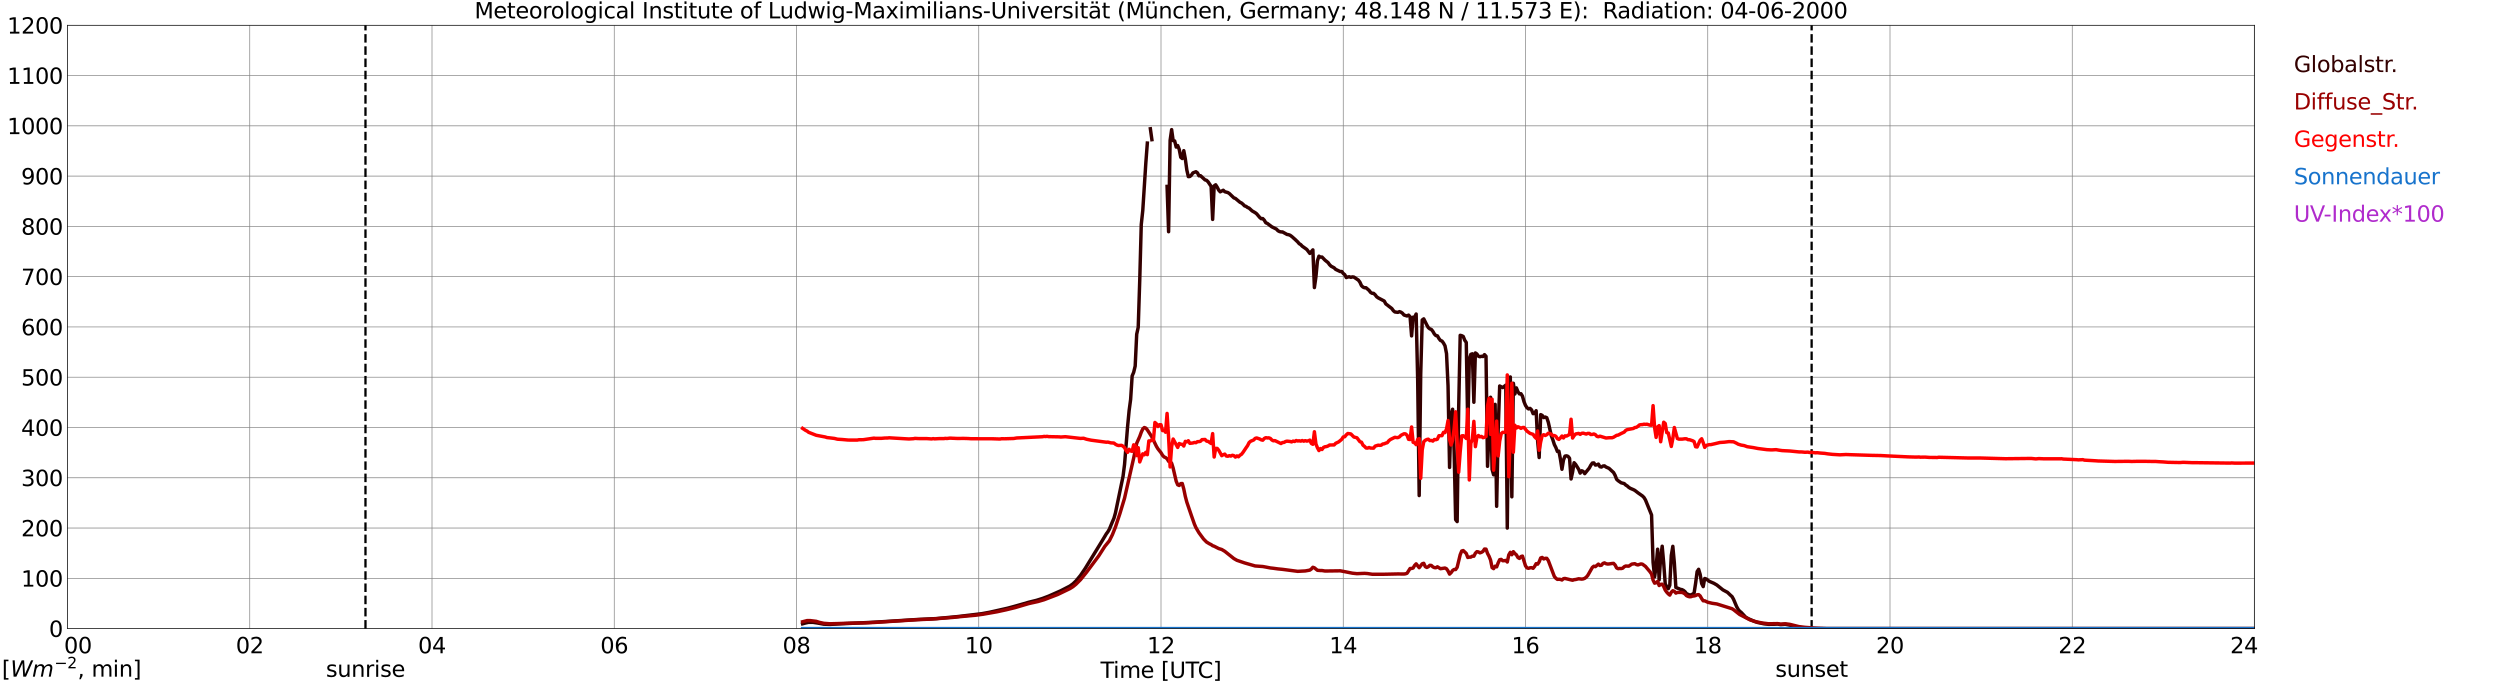 <?xml version="1.0" encoding="utf-8" standalone="no"?>
<!DOCTYPE svg PUBLIC "-//W3C//DTD SVG 1.1//EN"
  "http://www.w3.org/Graphics/SVG/1.1/DTD/svg11.dtd">
<svg xmlns:xlink="http://www.w3.org/1999/xlink" width="1085.4pt" height="296.64pt" viewBox="0 0 1085.4 296.64" xmlns="http://www.w3.org/2000/svg" version="1.1">
 <defs>
  <style type="text/css">*{stroke-linejoin: round; stroke-linecap: butt}</style>
 </defs>
 <g id="figure_1">
  <g id="patch_1">
   <path d="M 0 296.64 
L 1085.4 296.64 
L 1085.4 0 
L 0 0 
z
" style="fill: #ffffff"/>
  </g>
  <g id="axes_1">
   <g id="patch_2">
    <path d="M 29.306 272.909 
L 978.814 272.909 
L 978.814 10.976 
L 29.306 10.976 
z
" style="fill: #ffffff"/>
   </g>
   <g id="patch_3">
    <path d="M 978.814 272.909 
L 978.814 272.909 
L 978.814 10.976 
L 978.814 10.976 
z
" clip-path="url(#pb7a55d9677)" style="fill: #d3d3d3; opacity: 0.25; stroke: #d3d3d3; stroke-linejoin: miter"/>
   </g>
   <g id="matplotlib.axis_1">
    <g id="xtick_1">
     <g id="line2d_1">
      <path d="M 29.306 272.909 
L 29.306 10.976 
" clip-path="url(#pb7a55d9677)" style="fill: none; stroke: #808080; stroke-width: 0.3; stroke-linecap: square"/>
     </g>
     <g id="line2d_2"/>
     <g id="text_1">
      <!--    00 -->
      <g transform="translate(18.733 283.627) scale(0.095 -0.095)">
       <defs>
        <path id="DejaVuSans-20" transform="scale(0.016)"/>
        <path id="DejaVuSans-30" d="M 2034 4250 
Q 1547 4250 1301 3770 
Q 1056 3291 1056 2328 
Q 1056 1369 1301 889 
Q 1547 409 2034 409 
Q 2525 409 2770 889 
Q 3016 1369 3016 2328 
Q 3016 3291 2770 3770 
Q 2525 4250 2034 4250 
z
M 2034 4750 
Q 2819 4750 3233 4129 
Q 3647 3509 3647 2328 
Q 3647 1150 3233 529 
Q 2819 -91 2034 -91 
Q 1250 -91 836 529 
Q 422 1150 422 2328 
Q 422 3509 836 4129 
Q 1250 4750 2034 4750 
z
" transform="scale(0.016)"/>
       </defs>
       <use xlink:href="#DejaVuSans-20"/>
       <use xlink:href="#DejaVuSans-20" transform="translate(31.787 0)"/>
       <use xlink:href="#DejaVuSans-20" transform="translate(63.574 0)"/>
       <use xlink:href="#DejaVuSans-30" transform="translate(95.361 0)"/>
       <use xlink:href="#DejaVuSans-30" transform="translate(158.984 0)"/>
      </g>
     </g>
    </g>
    <g id="xtick_2">
     <g id="line2d_3">
      <path d="M 108.431 272.909 
L 108.431 10.976 
" clip-path="url(#pb7a55d9677)" style="fill: none; stroke: #808080; stroke-width: 0.3; stroke-linecap: square"/>
     </g>
     <g id="line2d_4"/>
     <g id="text_2">
      <!-- 02 -->
      <g transform="translate(102.387 283.627) scale(0.095 -0.095)">
       <defs>
        <path id="DejaVuSans-32" d="M 1228 531 
L 3431 531 
L 3431 0 
L 469 0 
L 469 531 
Q 828 903 1448 1529 
Q 2069 2156 2228 2338 
Q 2531 2678 2651 2914 
Q 2772 3150 2772 3378 
Q 2772 3750 2511 3984 
Q 2250 4219 1831 4219 
Q 1534 4219 1204 4116 
Q 875 4013 500 3803 
L 500 4441 
Q 881 4594 1212 4672 
Q 1544 4750 1819 4750 
Q 2544 4750 2975 4387 
Q 3406 4025 3406 3419 
Q 3406 3131 3298 2873 
Q 3191 2616 2906 2266 
Q 2828 2175 2409 1742 
Q 1991 1309 1228 531 
z
" transform="scale(0.016)"/>
       </defs>
       <use xlink:href="#DejaVuSans-30"/>
       <use xlink:href="#DejaVuSans-32" transform="translate(63.623 0)"/>
      </g>
     </g>
    </g>
    <g id="xtick_3">
     <g id="line2d_5">
      <path d="M 187.557 272.909 
L 187.557 10.976 
" clip-path="url(#pb7a55d9677)" style="fill: none; stroke: #808080; stroke-width: 0.3; stroke-linecap: square"/>
     </g>
     <g id="line2d_6"/>
     <g id="text_3">
      <!-- 04 -->
      <g transform="translate(181.513 283.627) scale(0.095 -0.095)">
       <defs>
        <path id="DejaVuSans-34" d="M 2419 4116 
L 825 1625 
L 2419 1625 
L 2419 4116 
z
M 2253 4666 
L 3047 4666 
L 3047 1625 
L 3713 1625 
L 3713 1100 
L 3047 1100 
L 3047 0 
L 2419 0 
L 2419 1100 
L 313 1100 
L 313 1709 
L 2253 4666 
z
" transform="scale(0.016)"/>
       </defs>
       <use xlink:href="#DejaVuSans-30"/>
       <use xlink:href="#DejaVuSans-34" transform="translate(63.623 0)"/>
      </g>
     </g>
    </g>
    <g id="xtick_4">
     <g id="line2d_7">
      <path d="M 266.683 272.909 
L 266.683 10.976 
" clip-path="url(#pb7a55d9677)" style="fill: none; stroke: #808080; stroke-width: 0.3; stroke-linecap: square"/>
     </g>
     <g id="line2d_8"/>
     <g id="text_4">
      <!-- 06 -->
      <g transform="translate(260.638 283.627) scale(0.095 -0.095)">
       <defs>
        <path id="DejaVuSans-36" d="M 2113 2584 
Q 1688 2584 1439 2293 
Q 1191 2003 1191 1497 
Q 1191 994 1439 701 
Q 1688 409 2113 409 
Q 2538 409 2786 701 
Q 3034 994 3034 1497 
Q 3034 2003 2786 2293 
Q 2538 2584 2113 2584 
z
M 3366 4563 
L 3366 3988 
Q 3128 4100 2886 4159 
Q 2644 4219 2406 4219 
Q 1781 4219 1451 3797 
Q 1122 3375 1075 2522 
Q 1259 2794 1537 2939 
Q 1816 3084 2150 3084 
Q 2853 3084 3261 2657 
Q 3669 2231 3669 1497 
Q 3669 778 3244 343 
Q 2819 -91 2113 -91 
Q 1303 -91 875 529 
Q 447 1150 447 2328 
Q 447 3434 972 4092 
Q 1497 4750 2381 4750 
Q 2619 4750 2861 4703 
Q 3103 4656 3366 4563 
z
" transform="scale(0.016)"/>
       </defs>
       <use xlink:href="#DejaVuSans-30"/>
       <use xlink:href="#DejaVuSans-36" transform="translate(63.623 0)"/>
      </g>
     </g>
    </g>
    <g id="xtick_5">
     <g id="line2d_9">
      <path d="M 345.808 272.909 
L 345.808 10.976 
" clip-path="url(#pb7a55d9677)" style="fill: none; stroke: #808080; stroke-width: 0.3; stroke-linecap: square"/>
     </g>
     <g id="line2d_10"/>
     <g id="text_5">
      <!-- 08 -->
      <g transform="translate(339.764 283.627) scale(0.095 -0.095)">
       <defs>
        <path id="DejaVuSans-38" d="M 2034 2216 
Q 1584 2216 1326 1975 
Q 1069 1734 1069 1313 
Q 1069 891 1326 650 
Q 1584 409 2034 409 
Q 2484 409 2743 651 
Q 3003 894 3003 1313 
Q 3003 1734 2745 1975 
Q 2488 2216 2034 2216 
z
M 1403 2484 
Q 997 2584 770 2862 
Q 544 3141 544 3541 
Q 544 4100 942 4425 
Q 1341 4750 2034 4750 
Q 2731 4750 3128 4425 
Q 3525 4100 3525 3541 
Q 3525 3141 3298 2862 
Q 3072 2584 2669 2484 
Q 3125 2378 3379 2068 
Q 3634 1759 3634 1313 
Q 3634 634 3220 271 
Q 2806 -91 2034 -91 
Q 1263 -91 848 271 
Q 434 634 434 1313 
Q 434 1759 690 2068 
Q 947 2378 1403 2484 
z
M 1172 3481 
Q 1172 3119 1398 2916 
Q 1625 2713 2034 2713 
Q 2441 2713 2670 2916 
Q 2900 3119 2900 3481 
Q 2900 3844 2670 4047 
Q 2441 4250 2034 4250 
Q 1625 4250 1398 4047 
Q 1172 3844 1172 3481 
z
" transform="scale(0.016)"/>
       </defs>
       <use xlink:href="#DejaVuSans-30"/>
       <use xlink:href="#DejaVuSans-38" transform="translate(63.623 0)"/>
      </g>
     </g>
    </g>
    <g id="xtick_6">
     <g id="line2d_11">
      <path d="M 424.934 272.909 
L 424.934 10.976 
" clip-path="url(#pb7a55d9677)" style="fill: none; stroke: #808080; stroke-width: 0.3; stroke-linecap: square"/>
     </g>
     <g id="line2d_12"/>
     <g id="text_6">
      <!-- 10 -->
      <g transform="translate(418.89 283.627) scale(0.095 -0.095)">
       <defs>
        <path id="DejaVuSans-31" d="M 794 531 
L 1825 531 
L 1825 4091 
L 703 3866 
L 703 4441 
L 1819 4666 
L 2450 4666 
L 2450 531 
L 3481 531 
L 3481 0 
L 794 0 
L 794 531 
z
" transform="scale(0.016)"/>
       </defs>
       <use xlink:href="#DejaVuSans-31"/>
       <use xlink:href="#DejaVuSans-30" transform="translate(63.623 0)"/>
      </g>
     </g>
    </g>
    <g id="xtick_7">
     <g id="line2d_13">
      <path d="M 504.06 272.909 
L 504.06 10.976 
" clip-path="url(#pb7a55d9677)" style="fill: none; stroke: #808080; stroke-width: 0.3; stroke-linecap: square"/>
     </g>
     <g id="line2d_14"/>
     <g id="text_7">
      <!-- 12 -->
      <g transform="translate(498.015 283.627) scale(0.095 -0.095)">
       <use xlink:href="#DejaVuSans-31"/>
       <use xlink:href="#DejaVuSans-32" transform="translate(63.623 0)"/>
      </g>
     </g>
    </g>
    <g id="xtick_8">
     <g id="line2d_15">
      <path d="M 583.185 272.909 
L 583.185 10.976 
" clip-path="url(#pb7a55d9677)" style="fill: none; stroke: #808080; stroke-width: 0.3; stroke-linecap: square"/>
     </g>
     <g id="line2d_16"/>
     <g id="text_8">
      <!-- 14 -->
      <g transform="translate(577.141 283.627) scale(0.095 -0.095)">
       <use xlink:href="#DejaVuSans-31"/>
       <use xlink:href="#DejaVuSans-34" transform="translate(63.623 0)"/>
      </g>
     </g>
    </g>
    <g id="xtick_9">
     <g id="line2d_17">
      <path d="M 662.311 272.909 
L 662.311 10.976 
" clip-path="url(#pb7a55d9677)" style="fill: none; stroke: #808080; stroke-width: 0.3; stroke-linecap: square"/>
     </g>
     <g id="line2d_18"/>
     <g id="text_9">
      <!-- 16 -->
      <g transform="translate(656.267 283.627) scale(0.095 -0.095)">
       <use xlink:href="#DejaVuSans-31"/>
       <use xlink:href="#DejaVuSans-36" transform="translate(63.623 0)"/>
      </g>
     </g>
    </g>
    <g id="xtick_10">
     <g id="line2d_19">
      <path d="M 741.437 272.909 
L 741.437 10.976 
" clip-path="url(#pb7a55d9677)" style="fill: none; stroke: #808080; stroke-width: 0.3; stroke-linecap: square"/>
     </g>
     <g id="line2d_20"/>
     <g id="text_10">
      <!-- 18 -->
      <g transform="translate(735.392 283.627) scale(0.095 -0.095)">
       <use xlink:href="#DejaVuSans-31"/>
       <use xlink:href="#DejaVuSans-38" transform="translate(63.623 0)"/>
      </g>
     </g>
    </g>
    <g id="xtick_11">
     <g id="line2d_21">
      <path d="M 820.562 272.909 
L 820.562 10.976 
" clip-path="url(#pb7a55d9677)" style="fill: none; stroke: #808080; stroke-width: 0.3; stroke-linecap: square"/>
     </g>
     <g id="line2d_22"/>
     <g id="text_11">
      <!-- 20 -->
      <g transform="translate(814.518 283.627) scale(0.095 -0.095)">
       <use xlink:href="#DejaVuSans-32"/>
       <use xlink:href="#DejaVuSans-30" transform="translate(63.623 0)"/>
      </g>
     </g>
    </g>
    <g id="xtick_12">
     <g id="line2d_23">
      <path d="M 899.688 272.909 
L 899.688 10.976 
" clip-path="url(#pb7a55d9677)" style="fill: none; stroke: #808080; stroke-width: 0.3; stroke-linecap: square"/>
     </g>
     <g id="line2d_24"/>
     <g id="text_12">
      <!-- 22 -->
      <g transform="translate(893.644 283.627) scale(0.095 -0.095)">
       <use xlink:href="#DejaVuSans-32"/>
       <use xlink:href="#DejaVuSans-32" transform="translate(63.623 0)"/>
      </g>
     </g>
    </g>
    <g id="xtick_13">
     <g id="line2d_25">
      <path d="M 978.814 272.909 
L 978.814 10.976 
" clip-path="url(#pb7a55d9677)" style="fill: none; stroke: #808080; stroke-width: 0.3; stroke-linecap: square"/>
     </g>
     <g id="line2d_26"/>
     <g id="text_13">
      <!-- 24    -->
      <g transform="translate(968.241 283.627) scale(0.095 -0.095)">
       <use xlink:href="#DejaVuSans-32"/>
       <use xlink:href="#DejaVuSans-34" transform="translate(63.623 0)"/>
       <use xlink:href="#DejaVuSans-20" transform="translate(127.246 0)"/>
       <use xlink:href="#DejaVuSans-20" transform="translate(159.033 0)"/>
       <use xlink:href="#DejaVuSans-20" transform="translate(190.82 0)"/>
      </g>
     </g>
    </g>
    <g id="text_14">
     <!-- Time [UTC] -->
     <g transform="translate(477.806 294.322) scale(0.095 -0.095)">
      <defs>
       <path id="DejaVuSans-54" d="M -19 4666 
L 3928 4666 
L 3928 4134 
L 2272 4134 
L 2272 0 
L 1638 0 
L 1638 4134 
L -19 4134 
L -19 4666 
z
" transform="scale(0.016)"/>
       <path id="DejaVuSans-69" d="M 603 3500 
L 1178 3500 
L 1178 0 
L 603 0 
L 603 3500 
z
M 603 4863 
L 1178 4863 
L 1178 4134 
L 603 4134 
L 603 4863 
z
" transform="scale(0.016)"/>
       <path id="DejaVuSans-6d" d="M 3328 2828 
Q 3544 3216 3844 3400 
Q 4144 3584 4550 3584 
Q 5097 3584 5394 3201 
Q 5691 2819 5691 2113 
L 5691 0 
L 5113 0 
L 5113 2094 
Q 5113 2597 4934 2840 
Q 4756 3084 4391 3084 
Q 3944 3084 3684 2787 
Q 3425 2491 3425 1978 
L 3425 0 
L 2847 0 
L 2847 2094 
Q 2847 2600 2669 2842 
Q 2491 3084 2119 3084 
Q 1678 3084 1418 2786 
Q 1159 2488 1159 1978 
L 1159 0 
L 581 0 
L 581 3500 
L 1159 3500 
L 1159 2956 
Q 1356 3278 1631 3431 
Q 1906 3584 2284 3584 
Q 2666 3584 2933 3390 
Q 3200 3197 3328 2828 
z
" transform="scale(0.016)"/>
       <path id="DejaVuSans-65" d="M 3597 1894 
L 3597 1613 
L 953 1613 
Q 991 1019 1311 708 
Q 1631 397 2203 397 
Q 2534 397 2845 478 
Q 3156 559 3463 722 
L 3463 178 
Q 3153 47 2828 -22 
Q 2503 -91 2169 -91 
Q 1331 -91 842 396 
Q 353 884 353 1716 
Q 353 2575 817 3079 
Q 1281 3584 2069 3584 
Q 2775 3584 3186 3129 
Q 3597 2675 3597 1894 
z
M 3022 2063 
Q 3016 2534 2758 2815 
Q 2500 3097 2075 3097 
Q 1594 3097 1305 2825 
Q 1016 2553 972 2059 
L 3022 2063 
z
" transform="scale(0.016)"/>
       <path id="DejaVuSans-5b" d="M 550 4863 
L 1875 4863 
L 1875 4416 
L 1125 4416 
L 1125 -397 
L 1875 -397 
L 1875 -844 
L 550 -844 
L 550 4863 
z
" transform="scale(0.016)"/>
       <path id="DejaVuSans-55" d="M 556 4666 
L 1191 4666 
L 1191 1831 
Q 1191 1081 1462 751 
Q 1734 422 2344 422 
Q 2950 422 3222 751 
Q 3494 1081 3494 1831 
L 3494 4666 
L 4128 4666 
L 4128 1753 
Q 4128 841 3676 375 
Q 3225 -91 2344 -91 
Q 1459 -91 1007 375 
Q 556 841 556 1753 
L 556 4666 
z
" transform="scale(0.016)"/>
       <path id="DejaVuSans-43" d="M 4122 4306 
L 4122 3641 
Q 3803 3938 3442 4084 
Q 3081 4231 2675 4231 
Q 1875 4231 1450 3742 
Q 1025 3253 1025 2328 
Q 1025 1406 1450 917 
Q 1875 428 2675 428 
Q 3081 428 3442 575 
Q 3803 722 4122 1019 
L 4122 359 
Q 3791 134 3420 21 
Q 3050 -91 2638 -91 
Q 1578 -91 968 557 
Q 359 1206 359 2328 
Q 359 3453 968 4101 
Q 1578 4750 2638 4750 
Q 3056 4750 3426 4639 
Q 3797 4528 4122 4306 
z
" transform="scale(0.016)"/>
       <path id="DejaVuSans-5d" d="M 1947 4863 
L 1947 -844 
L 622 -844 
L 622 -397 
L 1369 -397 
L 1369 4416 
L 622 4416 
L 622 4863 
L 1947 4863 
z
" transform="scale(0.016)"/>
      </defs>
      <use xlink:href="#DejaVuSans-54"/>
      <use xlink:href="#DejaVuSans-69" transform="translate(57.959 0)"/>
      <use xlink:href="#DejaVuSans-6d" transform="translate(85.742 0)"/>
      <use xlink:href="#DejaVuSans-65" transform="translate(183.154 0)"/>
      <use xlink:href="#DejaVuSans-20" transform="translate(244.678 0)"/>
      <use xlink:href="#DejaVuSans-5b" transform="translate(276.465 0)"/>
      <use xlink:href="#DejaVuSans-55" transform="translate(315.479 0)"/>
      <use xlink:href="#DejaVuSans-54" transform="translate(388.672 0)"/>
      <use xlink:href="#DejaVuSans-43" transform="translate(443.881 0)"/>
      <use xlink:href="#DejaVuSans-5d" transform="translate(513.705 0)"/>
     </g>
    </g>
   </g>
   <g id="matplotlib.axis_2">
    <g id="ytick_1">
     <g id="line2d_27">
      <path d="M 29.306 272.909 
L 978.814 272.909 
" clip-path="url(#pb7a55d9677)" style="fill: none; stroke: #808080; stroke-width: 0.3; stroke-linecap: square"/>
     </g>
     <g id="line2d_28"/>
     <g id="text_15">
      <!-- 0 -->
      <g transform="translate(21.261 276.518) scale(0.095 -0.095)">
       <use xlink:href="#DejaVuSans-30"/>
      </g>
     </g>
    </g>
    <g id="ytick_2">
     <g id="line2d_29">
      <path d="M 29.306 251.081 
L 978.814 251.081 
" clip-path="url(#pb7a55d9677)" style="fill: none; stroke: #808080; stroke-width: 0.3; stroke-linecap: square"/>
     </g>
     <g id="line2d_30"/>
     <g id="text_16">
      <!-- 100 -->
      <g transform="translate(9.173 254.69) scale(0.095 -0.095)">
       <use xlink:href="#DejaVuSans-31"/>
       <use xlink:href="#DejaVuSans-30" transform="translate(63.623 0)"/>
       <use xlink:href="#DejaVuSans-30" transform="translate(127.246 0)"/>
      </g>
     </g>
    </g>
    <g id="ytick_3">
     <g id="line2d_31">
      <path d="M 29.306 229.253 
L 978.814 229.253 
" clip-path="url(#pb7a55d9677)" style="fill: none; stroke: #808080; stroke-width: 0.3; stroke-linecap: square"/>
     </g>
     <g id="line2d_32"/>
     <g id="text_17">
      <!-- 200 -->
      <g transform="translate(9.173 232.863) scale(0.095 -0.095)">
       <use xlink:href="#DejaVuSans-32"/>
       <use xlink:href="#DejaVuSans-30" transform="translate(63.623 0)"/>
       <use xlink:href="#DejaVuSans-30" transform="translate(127.246 0)"/>
      </g>
     </g>
    </g>
    <g id="ytick_4">
     <g id="line2d_33">
      <path d="M 29.306 207.426 
L 978.814 207.426 
" clip-path="url(#pb7a55d9677)" style="fill: none; stroke: #808080; stroke-width: 0.3; stroke-linecap: square"/>
     </g>
     <g id="line2d_34"/>
     <g id="text_18">
      <!-- 300 -->
      <g transform="translate(9.173 211.035) scale(0.095 -0.095)">
       <defs>
        <path id="DejaVuSans-33" d="M 2597 2516 
Q 3050 2419 3304 2112 
Q 3559 1806 3559 1356 
Q 3559 666 3084 287 
Q 2609 -91 1734 -91 
Q 1441 -91 1130 -33 
Q 819 25 488 141 
L 488 750 
Q 750 597 1062 519 
Q 1375 441 1716 441 
Q 2309 441 2620 675 
Q 2931 909 2931 1356 
Q 2931 1769 2642 2001 
Q 2353 2234 1838 2234 
L 1294 2234 
L 1294 2753 
L 1863 2753 
Q 2328 2753 2575 2939 
Q 2822 3125 2822 3475 
Q 2822 3834 2567 4026 
Q 2313 4219 1838 4219 
Q 1578 4219 1281 4162 
Q 984 4106 628 3988 
L 628 4550 
Q 988 4650 1302 4700 
Q 1616 4750 1894 4750 
Q 2613 4750 3031 4423 
Q 3450 4097 3450 3541 
Q 3450 3153 3228 2886 
Q 3006 2619 2597 2516 
z
" transform="scale(0.016)"/>
       </defs>
       <use xlink:href="#DejaVuSans-33"/>
       <use xlink:href="#DejaVuSans-30" transform="translate(63.623 0)"/>
       <use xlink:href="#DejaVuSans-30" transform="translate(127.246 0)"/>
      </g>
     </g>
    </g>
    <g id="ytick_5">
     <g id="line2d_35">
      <path d="M 29.306 185.598 
L 978.814 185.598 
" clip-path="url(#pb7a55d9677)" style="fill: none; stroke: #808080; stroke-width: 0.3; stroke-linecap: square"/>
     </g>
     <g id="line2d_36"/>
     <g id="text_19">
      <!-- 400 -->
      <g transform="translate(9.173 189.207) scale(0.095 -0.095)">
       <use xlink:href="#DejaVuSans-34"/>
       <use xlink:href="#DejaVuSans-30" transform="translate(63.623 0)"/>
       <use xlink:href="#DejaVuSans-30" transform="translate(127.246 0)"/>
      </g>
     </g>
    </g>
    <g id="ytick_6">
     <g id="line2d_37">
      <path d="M 29.306 163.77 
L 978.814 163.77 
" clip-path="url(#pb7a55d9677)" style="fill: none; stroke: #808080; stroke-width: 0.3; stroke-linecap: square"/>
     </g>
     <g id="line2d_38"/>
     <g id="text_20">
      <!-- 500 -->
      <g transform="translate(9.173 167.379) scale(0.095 -0.095)">
       <defs>
        <path id="DejaVuSans-35" d="M 691 4666 
L 3169 4666 
L 3169 4134 
L 1269 4134 
L 1269 2991 
Q 1406 3038 1543 3061 
Q 1681 3084 1819 3084 
Q 2600 3084 3056 2656 
Q 3513 2228 3513 1497 
Q 3513 744 3044 326 
Q 2575 -91 1722 -91 
Q 1428 -91 1123 -41 
Q 819 9 494 109 
L 494 744 
Q 775 591 1075 516 
Q 1375 441 1709 441 
Q 2250 441 2565 725 
Q 2881 1009 2881 1497 
Q 2881 1984 2565 2268 
Q 2250 2553 1709 2553 
Q 1456 2553 1204 2497 
Q 953 2441 691 2322 
L 691 4666 
z
" transform="scale(0.016)"/>
       </defs>
       <use xlink:href="#DejaVuSans-35"/>
       <use xlink:href="#DejaVuSans-30" transform="translate(63.623 0)"/>
       <use xlink:href="#DejaVuSans-30" transform="translate(127.246 0)"/>
      </g>
     </g>
    </g>
    <g id="ytick_7">
     <g id="line2d_39">
      <path d="M 29.306 141.942 
L 978.814 141.942 
" clip-path="url(#pb7a55d9677)" style="fill: none; stroke: #808080; stroke-width: 0.3; stroke-linecap: square"/>
     </g>
     <g id="line2d_40"/>
     <g id="text_21">
      <!-- 600 -->
      <g transform="translate(9.173 145.551) scale(0.095 -0.095)">
       <use xlink:href="#DejaVuSans-36"/>
       <use xlink:href="#DejaVuSans-30" transform="translate(63.623 0)"/>
       <use xlink:href="#DejaVuSans-30" transform="translate(127.246 0)"/>
      </g>
     </g>
    </g>
    <g id="ytick_8">
     <g id="line2d_41">
      <path d="M 29.306 120.114 
L 978.814 120.114 
" clip-path="url(#pb7a55d9677)" style="fill: none; stroke: #808080; stroke-width: 0.3; stroke-linecap: square"/>
     </g>
     <g id="line2d_42"/>
     <g id="text_22">
      <!-- 700 -->
      <g transform="translate(9.173 123.724) scale(0.095 -0.095)">
       <defs>
        <path id="DejaVuSans-37" d="M 525 4666 
L 3525 4666 
L 3525 4397 
L 1831 0 
L 1172 0 
L 2766 4134 
L 525 4134 
L 525 4666 
z
" transform="scale(0.016)"/>
       </defs>
       <use xlink:href="#DejaVuSans-37"/>
       <use xlink:href="#DejaVuSans-30" transform="translate(63.623 0)"/>
       <use xlink:href="#DejaVuSans-30" transform="translate(127.246 0)"/>
      </g>
     </g>
    </g>
    <g id="ytick_9">
     <g id="line2d_43">
      <path d="M 29.306 98.287 
L 978.814 98.287 
" clip-path="url(#pb7a55d9677)" style="fill: none; stroke: #808080; stroke-width: 0.3; stroke-linecap: square"/>
     </g>
     <g id="line2d_44"/>
     <g id="text_23">
      <!-- 800 -->
      <g transform="translate(9.173 101.896) scale(0.095 -0.095)">
       <use xlink:href="#DejaVuSans-38"/>
       <use xlink:href="#DejaVuSans-30" transform="translate(63.623 0)"/>
       <use xlink:href="#DejaVuSans-30" transform="translate(127.246 0)"/>
      </g>
     </g>
    </g>
    <g id="ytick_10">
     <g id="line2d_45">
      <path d="M 29.306 76.459 
L 978.814 76.459 
" clip-path="url(#pb7a55d9677)" style="fill: none; stroke: #808080; stroke-width: 0.3; stroke-linecap: square"/>
     </g>
     <g id="line2d_46"/>
     <g id="text_24">
      <!-- 900 -->
      <g transform="translate(9.173 80.068) scale(0.095 -0.095)">
       <defs>
        <path id="DejaVuSans-39" d="M 703 97 
L 703 672 
Q 941 559 1184 500 
Q 1428 441 1663 441 
Q 2288 441 2617 861 
Q 2947 1281 2994 2138 
Q 2813 1869 2534 1725 
Q 2256 1581 1919 1581 
Q 1219 1581 811 2004 
Q 403 2428 403 3163 
Q 403 3881 828 4315 
Q 1253 4750 1959 4750 
Q 2769 4750 3195 4129 
Q 3622 3509 3622 2328 
Q 3622 1225 3098 567 
Q 2575 -91 1691 -91 
Q 1453 -91 1209 -44 
Q 966 3 703 97 
z
M 1959 2075 
Q 2384 2075 2632 2365 
Q 2881 2656 2881 3163 
Q 2881 3666 2632 3958 
Q 2384 4250 1959 4250 
Q 1534 4250 1286 3958 
Q 1038 3666 1038 3163 
Q 1038 2656 1286 2365 
Q 1534 2075 1959 2075 
z
" transform="scale(0.016)"/>
       </defs>
       <use xlink:href="#DejaVuSans-39"/>
       <use xlink:href="#DejaVuSans-30" transform="translate(63.623 0)"/>
       <use xlink:href="#DejaVuSans-30" transform="translate(127.246 0)"/>
      </g>
     </g>
    </g>
    <g id="ytick_11">
     <g id="line2d_47">
      <path d="M 29.306 54.631 
L 978.814 54.631 
" clip-path="url(#pb7a55d9677)" style="fill: none; stroke: #808080; stroke-width: 0.3; stroke-linecap: square"/>
     </g>
     <g id="line2d_48"/>
     <g id="text_25">
      <!-- 1000 -->
      <g transform="translate(3.128 58.24) scale(0.095 -0.095)">
       <use xlink:href="#DejaVuSans-31"/>
       <use xlink:href="#DejaVuSans-30" transform="translate(63.623 0)"/>
       <use xlink:href="#DejaVuSans-30" transform="translate(127.246 0)"/>
       <use xlink:href="#DejaVuSans-30" transform="translate(190.869 0)"/>
      </g>
     </g>
    </g>
    <g id="ytick_12">
     <g id="line2d_49">
      <path d="M 29.306 32.803 
L 978.814 32.803 
" clip-path="url(#pb7a55d9677)" style="fill: none; stroke: #808080; stroke-width: 0.3; stroke-linecap: square"/>
     </g>
     <g id="line2d_50"/>
     <g id="text_26">
      <!-- 1100 -->
      <g transform="translate(3.128 36.413) scale(0.095 -0.095)">
       <use xlink:href="#DejaVuSans-31"/>
       <use xlink:href="#DejaVuSans-31" transform="translate(63.623 0)"/>
       <use xlink:href="#DejaVuSans-30" transform="translate(127.246 0)"/>
       <use xlink:href="#DejaVuSans-30" transform="translate(190.869 0)"/>
      </g>
     </g>
    </g>
    <g id="ytick_13">
     <g id="line2d_51">
      <path d="M 29.306 10.976 
L 978.814 10.976 
" clip-path="url(#pb7a55d9677)" style="fill: none; stroke: #808080; stroke-width: 0.3; stroke-linecap: square"/>
     </g>
     <g id="line2d_52"/>
     <g id="text_27">
      <!-- 1200 -->
      <g transform="translate(3.128 14.585) scale(0.095 -0.095)">
       <use xlink:href="#DejaVuSans-31"/>
       <use xlink:href="#DejaVuSans-32" transform="translate(63.623 0)"/>
       <use xlink:href="#DejaVuSans-30" transform="translate(127.246 0)"/>
       <use xlink:href="#DejaVuSans-30" transform="translate(190.869 0)"/>
      </g>
     </g>
    </g>
   </g>
   <g id="line2d_53">
    <path d="M 158.676 272.909 
L 158.676 10.976 
" clip-path="url(#pb7a55d9677)" style="fill: none; stroke-dasharray: 3.7,1.6; stroke-dashoffset: 0; stroke: #000000"/>
   </g>
   <g id="line2d_54">
    <path d="M 786.538 272.909 
L 786.538 10.976 
" clip-path="url(#pb7a55d9677)" style="fill: none; stroke-dasharray: 3.7,1.6; stroke-dashoffset: 0; stroke: #000000"/>
   </g>
   <g id="line2d_55">
    <path d="M 348.446 270.831 
L 349.765 270.466 
L 351.083 270.18 
L 353.062 270.207 
L 355.04 270.512 
L 357.677 271.003 
L 360.315 271.101 
L 364.271 270.885 
L 378.118 270.209 
L 382.074 269.982 
L 398.559 268.945 
L 406.471 268.572 
L 415.703 267.701 
L 426.253 266.439 
L 429.55 265.837 
L 437.462 264.055 
L 440.1 263.346 
L 443.397 262.416 
L 446.694 261.456 
L 449.991 260.642 
L 452.628 259.819 
L 455.266 258.823 
L 460.541 256.486 
L 464.497 254.447 
L 465.816 253.491 
L 467.134 252.227 
L 469.113 249.819 
L 471.091 246.899 
L 478.344 235.077 
L 480.322 231.779 
L 480.981 230.893 
L 481.641 229.766 
L 482.96 226.558 
L 483.619 225.032 
L 484.278 222.709 
L 487.575 206.823 
L 488.235 201.63 
L 489.553 185.196 
L 490.213 178.303 
L 490.872 173.405 
L 491.532 163.213 
L 492.191 161.661 
L 492.85 158.935 
L 493.51 145.099 
L 494.169 142.091 
L 494.828 121.669 
L 495.488 97.497 
L 496.147 91.361 
L 497.466 70.854 
L 498.125 62.122 
M 499.444 55.91 
L 500.103 60.64 
M 506.697 80.929 
L 507.357 100.603 
L 508.016 60.95 
L 508.675 56.281 
L 509.335 61.055 
L 509.994 61.199 
L 510.654 63.853 
L 511.313 63.205 
L 511.972 64.868 
L 512.632 68.282 
L 513.291 68.826 
L 513.95 65.416 
L 514.61 68.935 
L 515.269 73.794 
L 515.929 76.686 
L 516.588 76.634 
L 517.247 76.051 
L 517.907 75.069 
L 519.226 74.558 
L 519.885 75.038 
L 520.544 76.33 
L 521.204 76.271 
L 523.182 78.105 
L 523.841 78.282 
L 524.501 78.939 
L 525.819 80.91 
L 526.479 95.257 
L 527.138 80.704 
L 527.797 80.231 
L 528.457 81.272 
L 529.116 82.553 
L 529.776 83.28 
L 531.094 82.603 
L 531.754 83.241 
L 533.073 83.594 
L 533.732 84.022 
L 535.71 85.923 
L 536.369 86.157 
L 538.348 87.816 
L 539.007 88.126 
L 539.666 88.683 
L 540.326 89.385 
L 540.985 89.595 
L 541.644 90.082 
L 542.304 90.355 
L 543.623 91.57 
L 544.941 92.326 
L 545.601 92.836 
L 546.919 94.397 
L 547.579 94.954 
L 548.238 94.897 
L 548.898 95.598 
L 549.557 96.717 
L 550.216 96.992 
L 552.195 98.49 
L 554.173 99.461 
L 554.832 100.17 
L 555.491 100.524 
L 556.151 100.688 
L 556.81 100.697 
L 558.788 101.792 
L 559.448 101.895 
L 560.107 102.137 
L 560.766 102.613 
L 562.085 103.774 
L 563.404 105.018 
L 564.063 105.802 
L 564.723 106.197 
L 565.382 106.896 
L 566.701 107.823 
L 567.36 108.306 
L 568.679 110.024 
L 569.998 108.489 
L 570.657 124.847 
L 571.317 120.204 
L 571.976 113.256 
L 572.635 111.224 
L 573.295 111.637 
L 573.954 111.593 
L 575.273 112.957 
L 576.592 114.009 
L 577.251 114.937 
L 577.91 115.576 
L 579.229 116.282 
L 579.889 116.954 
L 581.867 117.897 
L 582.526 117.879 
L 583.185 118.722 
L 583.845 119.261 
L 584.504 120.505 
L 585.164 120.265 
L 585.823 120.16 
L 586.482 120.414 
L 587.142 120.217 
L 587.801 120.293 
L 589.779 121.64 
L 590.439 122.557 
L 591.098 124.019 
L 591.757 124.631 
L 592.417 124.934 
L 593.076 124.928 
L 594.395 126.076 
L 595.054 126.94 
L 595.714 127.339 
L 596.373 127.37 
L 597.032 127.975 
L 597.692 128.85 
L 598.351 129.319 
L 600.989 130.703 
L 601.648 131.923 
L 604.286 133.969 
L 604.945 134.892 
L 605.604 135.448 
L 606.923 135.61 
L 607.582 135.296 
L 608.242 135.534 
L 608.901 135.999 
L 609.561 136.776 
L 610.879 137.184 
L 611.539 136.813 
L 612.198 137.485 
L 612.858 145.832 
L 613.517 137.708 
L 614.176 137.688 
L 614.836 136.337 
L 615.495 164.84 
L 616.154 215.146 
L 616.814 162.593 
L 617.473 138.934 
L 618.133 138.439 
L 619.451 141.058 
L 620.111 142.235 
L 620.77 142.776 
L 621.429 143.023 
L 622.089 143.857 
L 622.748 145.013 
L 623.408 145.699 
L 624.067 145.81 
L 624.726 146.963 
L 625.386 147.818 
L 626.045 148.063 
L 626.705 148.947 
L 627.364 150.147 
L 628.023 153.531 
L 628.683 167.533 
L 629.342 202.94 
L 630.001 180.069 
L 630.661 177.672 
L 631.32 195.735 
L 631.98 225.634 
L 632.639 226.451 
L 633.298 177.028 
L 633.958 145.59 
L 634.617 145.738 
L 635.276 146.081 
L 635.936 147.724 
L 636.595 148.683 
L 637.255 186.392 
L 637.914 156.056 
L 638.573 153.858 
L 639.233 153.611 
L 639.892 174.645 
L 640.552 153.234 
L 641.211 153.688 
L 641.87 154.666 
L 642.53 154.886 
L 643.189 154.681 
L 643.848 154.779 
L 644.508 153.974 
L 645.167 154.687 
L 645.827 202.455 
L 647.145 172.479 
L 647.805 203.776 
L 648.464 206.138 
L 649.123 175.555 
L 649.783 219.815 
L 650.442 187.043 
L 651.102 167.581 
L 652.42 168.275 
L 653.739 167.228 
L 654.399 229.264 
L 655.058 167.094 
L 655.717 163.654 
L 656.377 215.698 
L 657.036 166.402 
L 657.695 171.058 
L 658.355 168.413 
L 659.014 170.059 
L 659.674 171.015 
L 660.333 170.932 
L 660.992 171.993 
L 661.652 174.374 
L 662.311 176.013 
L 662.97 177.009 
L 663.63 177.539 
L 664.289 177.305 
L 664.949 177.956 
L 665.608 179.593 
L 666.267 179.508 
L 666.927 178.32 
L 667.586 191.603 
L 668.246 198.638 
L 668.905 180.019 
L 669.564 180.348 
L 670.224 181.3 
L 670.883 181.06 
L 671.542 181.361 
L 672.202 183.312 
L 673.521 189.208 
L 674.18 190.913 
L 674.839 193.006 
L 675.499 194.309 
L 676.158 196.012 
L 676.817 195.89 
L 677.477 199.382 
L 678.136 203.732 
L 678.796 199.744 
L 679.455 198.035 
L 680.114 197.898 
L 680.774 198.144 
L 681.433 198.952 
L 682.092 207.947 
L 682.752 204.957 
L 683.411 200.899 
L 684.071 201.624 
L 685.389 203.741 
L 686.049 205.406 
L 686.708 204.385 
L 687.368 204.684 
L 688.027 205.638 
L 690.005 203.204 
L 690.664 201.973 
L 691.324 201.045 
L 691.983 200.969 
L 692.643 201.907 
L 693.302 201.818 
L 693.961 201.497 
L 694.621 202.619 
L 695.28 202.772 
L 695.939 202.329 
L 696.599 202.259 
L 697.258 202.761 
L 698.577 203.339 
L 699.896 204.568 
L 700.555 205.164 
L 701.215 206.38 
L 701.874 208.093 
L 702.533 208.702 
L 703.852 209.613 
L 705.171 209.951 
L 705.83 210.582 
L 706.49 210.986 
L 707.149 211.59 
L 707.808 212.005 
L 709.127 212.573 
L 709.786 212.915 
L 711.105 213.935 
L 713.083 215.327 
L 713.743 215.982 
L 714.402 217.073 
L 717.04 223.578 
L 717.699 244.14 
L 718.358 250.492 
L 719.018 245.993 
L 719.677 238.441 
L 720.337 251.732 
L 720.996 241.979 
L 721.655 237.155 
L 722.315 244.504 
L 722.974 253.508 
L 723.633 254.735 
L 724.293 255.588 
L 724.952 254.091 
L 725.612 241.145 
L 726.271 237.199 
L 726.93 244.301 
L 727.59 255.058 
L 728.909 255.578 
L 729.568 255.881 
L 730.227 255.988 
L 730.887 256.326 
L 731.546 256.874 
L 732.205 257.741 
L 733.524 258.306 
L 734.184 258.275 
L 734.843 257.959 
L 735.502 257.518 
L 736.162 253.255 
L 736.821 248.174 
L 737.48 247.17 
L 738.14 249.361 
L 738.799 253.36 
L 739.459 254.672 
L 740.118 251.164 
L 740.777 251.378 
L 742.096 252.382 
L 744.074 253.229 
L 745.393 253.991 
L 748.031 256.108 
L 750.009 257.173 
L 751.327 258.439 
L 751.987 259.02 
L 752.646 260.205 
L 753.965 263.34 
L 754.624 264.54 
L 755.284 265.348 
L 755.943 265.858 
L 757.921 267.969 
L 759.24 268.698 
L 761.878 269.859 
L 763.196 270.274 
L 765.834 270.835 
L 767.812 271.058 
L 770.449 271.021 
L 771.768 270.933 
L 773.087 271.195 
L 775.065 271.032 
L 777.703 271.549 
L 779.681 272.112 
L 782.318 272.588 
L 785.615 272.909 
L 978.154 272.909 
L 978.154 272.909 
" clip-path="url(#pb7a55d9677)" style="fill: none; stroke: #330000; stroke-width: 1.5; stroke-linecap: square"/>
   </g>
   <g id="line2d_56">
    <path d="M 348.446 269.94 
L 350.424 269.434 
L 351.743 269.436 
L 354.38 269.757 
L 355.699 270.187 
L 357.677 270.619 
L 360.315 270.816 
L 363.612 270.728 
L 368.887 270.556 
L 375.481 270.429 
L 379.437 270.257 
L 398.559 269.032 
L 404.493 268.772 
L 413.725 268.059 
L 416.362 267.777 
L 423.615 267.105 
L 426.912 266.662 
L 432.847 265.614 
L 436.803 264.756 
L 440.759 263.791 
L 442.737 263.2 
L 446.694 262.036 
L 450.65 261.159 
L 453.287 260.386 
L 459.222 258.105 
L 464.497 255.56 
L 465.816 254.735 
L 467.134 253.668 
L 469.113 251.686 
L 471.75 248.431 
L 475.706 243.127 
L 477.025 241.35 
L 479.663 237.223 
L 481.641 234.795 
L 482.96 232.137 
L 484.278 228.828 
L 486.256 222.86 
L 488.235 216.292 
L 492.191 198.873 
L 493.51 192.465 
L 494.828 189.498 
L 495.488 187.674 
L 496.147 186.222 
L 496.807 185.62 
L 497.466 185.866 
L 498.125 186.637 
L 500.103 189.693 
L 501.422 192.456 
L 502.082 193.809 
L 502.741 194.885 
L 504.06 196.542 
L 504.719 197.651 
L 505.379 198.382 
L 506.038 198.657 
L 506.697 199.172 
L 507.357 200.283 
L 508.016 200.452 
L 508.675 201.087 
L 509.335 203.25 
L 510.654 208.916 
L 511.313 210.481 
L 511.972 210.77 
L 512.632 209.962 
L 513.291 209.923 
L 513.95 212.321 
L 514.61 215.508 
L 515.269 218.005 
L 517.247 223.805 
L 518.566 227.562 
L 519.226 229.081 
L 520.544 231.312 
L 522.522 234.003 
L 523.841 235.339 
L 525.16 236.138 
L 525.819 236.439 
L 526.479 236.926 
L 527.138 237.148 
L 529.116 238.159 
L 530.435 238.569 
L 531.754 239.36 
L 534.391 241.459 
L 535.71 242.511 
L 537.029 243.265 
L 540.326 244.391 
L 544.941 245.72 
L 546.26 245.814 
L 548.238 245.958 
L 549.557 246.194 
L 551.535 246.578 
L 552.854 246.726 
L 554.832 246.997 
L 556.81 247.191 
L 563.404 248.054 
L 566.701 247.877 
L 568.679 247.523 
L 569.338 247.036 
L 569.998 246.292 
L 570.657 246.523 
L 571.976 247.606 
L 573.295 247.704 
L 573.954 247.704 
L 575.273 247.914 
L 581.867 247.824 
L 583.845 248.193 
L 587.142 248.855 
L 589.12 249.06 
L 592.417 248.924 
L 593.736 249.018 
L 595.714 249.313 
L 600.329 249.326 
L 602.307 249.287 
L 606.923 249.182 
L 609.561 249.217 
L 610.22 249.119 
L 610.879 248.898 
L 612.198 246.825 
L 612.858 246.807 
L 613.517 246.606 
L 614.176 245.491 
L 614.836 244.803 
L 616.154 246.467 
L 617.473 244.76 
L 618.133 244.572 
L 618.792 246.006 
L 619.451 246.362 
L 620.111 246.05 
L 620.77 245.434 
L 621.429 245.487 
L 622.089 246.109 
L 622.748 246.432 
L 623.408 246.497 
L 624.067 246.082 
L 625.386 246.908 
L 627.364 246.613 
L 628.023 246.949 
L 628.683 247.899 
L 629.342 249.256 
L 630.001 248.623 
L 630.661 247.7 
L 631.32 247.231 
L 631.98 247.268 
L 632.639 246.29 
L 633.958 240.833 
L 634.617 239.229 
L 635.276 239.03 
L 636.595 240.296 
L 637.255 242.027 
L 637.914 241.872 
L 638.573 241.881 
L 639.233 241.448 
L 639.892 241.488 
L 640.552 240.176 
L 641.211 239.515 
L 641.87 239.617 
L 642.53 240.025 
L 643.189 239.796 
L 643.848 239.394 
L 644.508 238.369 
L 645.167 238.419 
L 645.827 240.268 
L 646.486 241.505 
L 647.145 243.151 
L 647.805 246.432 
L 648.464 246.877 
L 649.123 245.818 
L 649.783 246.109 
L 650.442 244.382 
L 651.102 242.992 
L 651.761 242.867 
L 652.42 243.441 
L 653.08 243.433 
L 653.739 243.313 
L 654.399 244.004 
L 655.058 240.907 
L 655.717 239.8 
L 656.377 240.833 
L 657.036 239.517 
L 657.695 240.335 
L 658.355 240.874 
L 659.014 242.044 
L 659.674 242.446 
L 660.333 241.632 
L 660.992 241.435 
L 662.311 245.663 
L 662.97 246.565 
L 663.63 246.746 
L 664.289 246.515 
L 664.949 246.456 
L 665.608 246.735 
L 666.267 245.903 
L 666.927 244.718 
L 667.586 244.932 
L 668.246 243.93 
L 668.905 242.25 
L 669.564 242.025 
L 670.224 242.671 
L 670.883 242.409 
L 671.542 242.396 
L 672.202 243.356 
L 674.839 250.297 
L 675.499 251.061 
L 676.158 251.542 
L 676.817 251.489 
L 677.477 251.559 
L 678.136 251.808 
L 678.796 251.229 
L 679.455 251.14 
L 682.752 251.926 
L 683.411 251.677 
L 684.071 251.605 
L 685.389 251.28 
L 686.708 251.432 
L 687.368 251.334 
L 688.027 251.079 
L 688.686 250.601 
L 689.346 249.826 
L 691.324 246.364 
L 691.983 245.829 
L 692.643 246.015 
L 693.961 244.921 
L 694.621 245.506 
L 695.28 245.395 
L 695.939 244.62 
L 696.599 244.382 
L 697.258 244.725 
L 697.918 244.882 
L 698.577 244.845 
L 699.896 244.644 
L 700.555 244.598 
L 701.215 245.299 
L 701.874 246.591 
L 702.533 246.901 
L 703.193 246.807 
L 703.852 246.851 
L 704.511 246.687 
L 705.171 246.052 
L 705.83 245.74 
L 707.149 245.812 
L 708.468 244.915 
L 709.786 244.729 
L 710.446 245.105 
L 711.105 245.275 
L 712.424 244.838 
L 713.083 244.943 
L 714.402 245.917 
L 716.38 248.265 
L 717.04 249.248 
L 717.699 251.858 
L 718.358 253.185 
L 719.018 253.022 
L 719.677 252.417 
L 720.337 254.211 
L 720.996 253.696 
L 721.655 253.633 
L 722.315 254.637 
L 722.974 256.182 
L 723.633 257.101 
L 724.293 257.824 
L 724.952 258.365 
L 725.612 257.11 
L 726.271 256.472 
L 726.93 256.737 
L 727.59 257.498 
L 728.249 257.212 
L 730.227 257.212 
L 730.887 257.446 
L 731.546 257.874 
L 732.205 258.609 
L 732.865 258.917 
L 733.524 259.098 
L 734.184 259.044 
L 734.843 258.799 
L 735.502 258.74 
L 736.162 258.568 
L 736.821 258.221 
L 737.48 258.162 
L 738.14 258.727 
L 738.799 259.904 
L 739.459 260.838 
L 740.118 260.847 
L 741.437 261.473 
L 743.415 261.932 
L 745.393 262.218 
L 751.987 264.285 
L 752.646 264.706 
L 755.284 266.79 
L 759.899 269.174 
L 762.537 269.973 
L 765.174 270.486 
L 767.812 270.809 
L 770.449 270.772 
L 771.768 270.743 
L 773.087 270.964 
L 775.065 270.818 
L 777.043 271.064 
L 781 272.042 
L 783.637 272.363 
L 788.253 272.701 
L 792.868 272.898 
L 800.122 272.909 
L 978.154 272.909 
L 978.154 272.909 
" clip-path="url(#pb7a55d9677)" style="fill: none; stroke: #990000; stroke-width: 1.5; stroke-linecap: square"/>
   </g>
   <g id="line2d_57">
    <path d="M 348.446 185.978 
L 349.765 186.859 
L 350.424 187.174 
L 351.083 187.695 
L 354.38 188.983 
L 358.337 189.728 
L 358.996 189.963 
L 360.315 190.11 
L 362.293 190.356 
L 363.612 190.686 
L 365.59 190.81 
L 368.227 191.046 
L 372.184 191.063 
L 372.843 190.926 
L 374.821 190.895 
L 379.437 190.221 
L 380.096 190.315 
L 381.415 190.317 
L 382.734 190.302 
L 384.053 190.182 
L 385.371 190.158 
L 386.031 190.072 
L 387.349 190.16 
L 394.603 190.583 
L 396.581 190.465 
L 397.24 190.334 
L 398.559 190.404 
L 399.878 190.433 
L 402.515 190.433 
L 404.493 190.564 
L 405.153 190.43 
L 405.812 190.533 
L 407.79 190.422 
L 409.768 190.43 
L 410.428 190.315 
L 411.087 190.382 
L 412.406 190.221 
L 415.703 190.369 
L 418.34 190.337 
L 420.318 190.393 
L 421.637 190.489 
L 430.869 190.498 
L 434.165 190.609 
L 434.825 190.476 
L 436.144 190.498 
L 440.1 190.378 
L 441.419 190.151 
L 452.628 189.61 
L 453.287 189.468 
L 453.947 189.542 
L 454.606 189.439 
L 455.266 189.573 
L 459.881 189.664 
L 460.541 189.743 
L 462.519 189.597 
L 469.113 190.345 
L 470.431 190.267 
L 471.75 190.705 
L 473.728 191.111 
L 480.322 191.989 
L 480.981 191.934 
L 482.3 192.275 
L 483.619 192.349 
L 484.278 192.873 
L 484.938 193.231 
L 485.597 193.43 
L 486.916 193.334 
L 487.575 193.72 
L 488.235 194.34 
L 488.894 195.586 
L 489.553 196.385 
L 490.213 195.071 
L 490.872 195.78 
L 491.532 195.962 
L 492.191 193.117 
L 492.85 193.467 
L 493.51 197.799 
L 494.169 194.368 
L 494.828 200.552 
L 496.147 197.04 
L 496.807 197.459 
L 497.466 196.374 
L 498.125 197.398 
L 498.785 191.43 
L 499.444 191.456 
L 500.103 190.913 
L 500.763 191.194 
L 501.422 183.419 
L 502.082 184.013 
L 502.741 185.185 
L 503.4 184.375 
L 504.06 184.408 
L 504.719 186.947 
L 505.379 186.728 
L 506.038 187.656 
L 506.697 179.499 
L 507.357 189.939 
L 508.016 202.724 
L 508.675 193.914 
L 509.335 190.612 
L 511.313 194.263 
L 511.972 192.552 
L 512.632 192.866 
L 513.291 192.899 
L 513.95 193.65 
L 514.61 191.624 
L 515.269 191.851 
L 515.929 191.354 
L 516.588 192.484 
L 517.907 192.319 
L 518.566 192.092 
L 519.226 192.198 
L 519.885 191.747 
L 520.544 191.729 
L 521.204 191.587 
L 521.863 190.878 
L 523.182 190.795 
L 523.841 191.52 
L 524.501 191.624 
L 525.819 192.541 
L 526.479 188.261 
L 527.138 198.417 
L 527.797 194.689 
L 528.457 194.687 
L 529.116 195.475 
L 530.435 197.828 
L 531.094 197.411 
L 531.754 197.16 
L 532.413 197.978 
L 533.073 198.094 
L 533.732 197.828 
L 534.391 198.011 
L 535.051 197.666 
L 535.71 197.83 
L 536.369 198.454 
L 537.029 197.937 
L 537.688 198.312 
L 538.348 197.638 
L 539.007 197.232 
L 539.666 196.4 
L 540.985 194.421 
L 541.644 193.493 
L 542.304 192.161 
L 542.963 191.574 
L 544.282 191.024 
L 544.941 190.328 
L 545.601 190.142 
L 546.919 190.585 
L 547.579 190.963 
L 548.238 191.114 
L 548.898 190.365 
L 549.557 190.02 
L 550.216 190.134 
L 550.876 190.099 
L 551.535 190.343 
L 552.195 191.026 
L 552.854 191.386 
L 553.513 191.288 
L 556.151 192.565 
L 556.81 192.126 
L 557.47 192.087 
L 558.129 191.681 
L 558.788 191.531 
L 560.107 191.668 
L 560.766 191.858 
L 561.426 191.504 
L 562.085 191.675 
L 562.745 191.26 
L 563.404 191.461 
L 564.063 191.365 
L 564.723 191.535 
L 565.382 191.266 
L 566.042 191.541 
L 566.701 191.304 
L 567.36 191.513 
L 568.02 191.378 
L 568.679 191.087 
L 569.338 192.552 
L 569.998 192.884 
L 570.657 187.453 
L 571.317 192.74 
L 571.976 194.399 
L 572.635 195.619 
L 573.295 194.739 
L 573.954 195.152 
L 574.613 194.242 
L 575.273 193.962 
L 575.932 193.875 
L 576.592 193.626 
L 577.251 193.203 
L 579.229 193.168 
L 579.889 192.474 
L 581.207 191.836 
L 582.526 190.74 
L 583.185 189.717 
L 583.845 189.61 
L 584.504 188.789 
L 585.164 188.204 
L 586.482 188.392 
L 587.801 189.736 
L 589.12 190.059 
L 590.439 191.788 
L 591.098 191.98 
L 591.757 193.279 
L 592.417 193.801 
L 593.076 194.486 
L 593.736 194.554 
L 594.395 194.287 
L 595.054 194.541 
L 596.373 194.558 
L 597.032 193.685 
L 598.351 193.283 
L 599.011 193.351 
L 599.67 193.283 
L 600.329 192.768 
L 600.989 192.681 
L 601.648 192.38 
L 602.307 192.205 
L 602.967 191.369 
L 603.626 190.83 
L 605.604 189.85 
L 606.264 189.976 
L 606.923 189.979 
L 607.582 189.673 
L 608.242 188.996 
L 609.561 188.326 
L 610.22 188.366 
L 610.879 188.964 
L 611.539 190.738 
L 612.198 190.83 
L 612.858 185.382 
L 613.517 192.024 
L 614.176 192.262 
L 614.836 193.054 
L 615.495 190.804 
L 616.154 190.439 
L 616.814 207.633 
L 617.473 195.309 
L 618.133 191.777 
L 618.792 191.17 
L 619.451 190.819 
L 620.111 190.675 
L 620.77 191.284 
L 621.429 191.216 
L 622.089 191.504 
L 622.748 190.81 
L 623.408 190.911 
L 624.067 190.657 
L 624.726 189.178 
L 626.045 189.145 
L 626.705 187.704 
L 627.364 187.815 
L 628.023 186.244 
L 628.683 182.575 
L 629.342 190.839 
L 630.001 193.196 
L 630.661 191.144 
L 631.32 186.13 
L 631.98 178.783 
L 633.298 204.998 
L 633.958 196.202 
L 634.617 189.239 
L 635.276 189.164 
L 635.936 189.649 
L 636.595 190.365 
L 637.255 177.659 
L 637.914 208.373 
L 638.573 192.46 
L 639.233 190.723 
L 639.892 182.946 
L 640.552 193.91 
L 641.211 189.793 
L 641.87 189.075 
L 642.53 189.682 
L 643.189 189.481 
L 643.848 190.024 
L 644.508 189.845 
L 645.167 189.516 
L 645.827 176.236 
L 646.486 172.942 
L 647.145 188.593 
L 647.805 173.331 
L 648.464 204.13 
L 649.123 194.305 
L 649.783 182.817 
L 650.442 197.917 
L 651.102 191.535 
L 651.761 188.269 
L 652.42 187.695 
L 653.08 187.733 
L 653.739 187.584 
L 654.399 162.786 
L 655.058 206.969 
L 655.717 188.627 
L 656.377 166.394 
L 657.036 196.328 
L 657.695 184.637 
L 658.355 185.84 
L 659.014 185.281 
L 659.674 185.539 
L 660.333 185.978 
L 660.992 185.615 
L 661.652 185.582 
L 662.97 187.187 
L 664.289 188.154 
L 665.608 188.575 
L 666.267 189.621 
L 666.927 190.291 
L 667.586 187.132 
L 668.246 195.481 
L 668.905 191.836 
L 669.564 189.051 
L 670.224 188.739 
L 670.883 189.066 
L 671.542 188.726 
L 672.202 188.093 
L 672.861 188.239 
L 673.521 188.514 
L 674.18 189.164 
L 674.839 189.088 
L 675.499 189.429 
L 676.158 190.47 
L 676.817 190.769 
L 677.477 190.123 
L 678.136 189.313 
L 678.796 190.142 
L 679.455 189.223 
L 680.114 189.339 
L 681.433 188.61 
L 682.092 182.025 
L 682.752 190.184 
L 683.411 189.156 
L 684.071 188.407 
L 685.389 188.169 
L 686.049 188.59 
L 686.708 188.128 
L 687.368 188.06 
L 688.686 188.453 
L 689.346 188.163 
L 690.005 188.149 
L 690.664 188.651 
L 691.324 188.61 
L 691.983 188.414 
L 692.643 188.699 
L 693.302 189.439 
L 693.961 189.625 
L 694.621 189.359 
L 697.258 190.168 
L 698.577 190.051 
L 699.896 190.059 
L 700.555 189.819 
L 701.874 189.009 
L 702.533 188.9 
L 703.852 188.211 
L 705.171 187.593 
L 705.83 186.848 
L 706.49 186.532 
L 709.127 186.021 
L 709.786 185.62 
L 710.446 185.528 
L 711.105 185.107 
L 711.765 184.498 
L 712.424 184.362 
L 713.083 184.343 
L 713.743 184.17 
L 714.402 184.247 
L 715.062 184.17 
L 716.38 184.587 
L 717.04 184.62 
L 717.699 176.114 
L 718.358 185.613 
L 719.018 189.902 
L 719.677 185.329 
L 720.337 184.79 
L 720.996 191.786 
L 722.315 183.31 
L 722.974 183.889 
L 723.633 187.829 
L 724.293 187.979 
L 725.612 193.829 
L 726.271 190.439 
L 726.93 185.615 
L 728.249 190.404 
L 728.909 190.655 
L 730.227 190.666 
L 731.546 190.487 
L 732.205 190.52 
L 732.865 190.893 
L 733.524 190.913 
L 734.843 191.352 
L 735.502 191.71 
L 736.162 193.947 
L 736.821 194.067 
L 738.14 191.14 
L 738.799 190.492 
L 739.459 192.198 
L 740.118 194.235 
L 740.777 193.388 
L 742.096 193.041 
L 742.756 193.045 
L 744.734 192.596 
L 746.712 192.111 
L 748.69 191.974 
L 750.668 191.731 
L 752.646 191.816 
L 753.965 192.445 
L 754.624 192.831 
L 755.943 193.242 
L 757.262 193.462 
L 758.581 193.938 
L 761.218 194.331 
L 763.196 194.715 
L 767.153 195.228 
L 769.131 195.331 
L 771.109 195.222 
L 772.428 195.455 
L 773.746 195.639 
L 777.043 195.802 
L 781 196.2 
L 782.318 196.226 
L 783.637 196.357 
L 784.956 196.3 
L 785.615 196.468 
L 786.275 196.372 
L 788.253 196.599 
L 788.912 196.538 
L 790.231 196.691 
L 792.209 196.839 
L 793.528 197.046 
L 795.506 197.265 
L 798.803 197.468 
L 801.44 197.332 
L 803.419 197.411 
L 812.65 197.703 
L 816.606 197.78 
L 819.244 197.924 
L 828.475 198.358 
L 831.112 198.43 
L 832.431 198.435 
L 833.091 198.395 
L 833.75 198.491 
L 835.728 198.454 
L 837.706 198.596 
L 840.344 198.611 
L 841.003 198.651 
L 841.663 198.52 
L 854.85 198.854 
L 859.466 198.836 
L 870.675 199.159 
L 881.885 199.039 
L 883.863 199.238 
L 885.182 199.103 
L 887.16 199.186 
L 894.413 199.203 
L 895.072 199.164 
L 895.732 199.299 
L 901.666 199.581 
L 902.326 199.653 
L 904.304 199.565 
L 904.963 199.777 
L 909.579 200.039 
L 910.898 200.135 
L 918.151 200.347 
L 924.085 200.283 
L 925.404 200.351 
L 928.041 200.288 
L 931.338 200.294 
L 934.635 200.353 
L 935.954 200.356 
L 937.273 200.449 
L 939.251 200.556 
L 941.229 200.713 
L 944.526 200.783 
L 946.504 200.818 
L 947.823 200.713 
L 951.779 200.873 
L 953.098 200.868 
L 968.264 201.061 
L 968.923 200.989 
L 970.242 201.074 
L 978.154 201.043 
L 978.154 201.043 
" clip-path="url(#pb7a55d9677)" style="fill: none; stroke: #ff0000; stroke-width: 1.5; stroke-linecap: square"/>
   </g>
   <g id="line2d_58">
    <path d="M 348.446 272.909 
L 978.154 272.909 
L 978.154 272.909 
" clip-path="url(#pb7a55d9677)" style="fill: none; stroke: #1773cc; stroke-width: 1.5; stroke-linecap: square"/>
   </g>
   <g id="line2d_59">
    <path d="M 0 0 
" clip-path="url(#pb7a55d9677)" style="fill: none; stroke: #b02bcc; stroke-width: 1.5; stroke-linecap: square"/>
   </g>
   <g id="patch_4">
    <path d="M 29.306 272.909 
L 29.306 10.976 
" style="fill: none; stroke: #000000; stroke-width: 0.3; stroke-linejoin: miter; stroke-linecap: square"/>
   </g>
   <g id="patch_5">
    <path d="M 978.814 272.909 
L 978.814 10.976 
" style="fill: none; stroke: #000000; stroke-width: 0.3; stroke-linejoin: miter; stroke-linecap: square"/>
   </g>
   <g id="patch_6">
    <path d="M 29.306 272.909 
L 978.814 272.909 
" style="fill: none; stroke: #000000; stroke-width: 0.3; stroke-linejoin: miter; stroke-linecap: square"/>
   </g>
   <g id="patch_7">
    <path d="M 29.306 10.976 
L 978.814 10.976 
" style="fill: none; stroke: #000000; stroke-width: 0.3; stroke-linejoin: miter; stroke-linecap: square"/>
   </g>
   <g id="text_28">
    <!-- sunrise -->
    <g transform="translate(141.512 293.863) scale(0.095 -0.095)">
     <defs>
      <path id="DejaVuSans-73" d="M 2834 3397 
L 2834 2853 
Q 2591 2978 2328 3040 
Q 2066 3103 1784 3103 
Q 1356 3103 1142 2972 
Q 928 2841 928 2578 
Q 928 2378 1081 2264 
Q 1234 2150 1697 2047 
L 1894 2003 
Q 2506 1872 2764 1633 
Q 3022 1394 3022 966 
Q 3022 478 2636 193 
Q 2250 -91 1575 -91 
Q 1294 -91 989 -36 
Q 684 19 347 128 
L 347 722 
Q 666 556 975 473 
Q 1284 391 1588 391 
Q 1994 391 2212 530 
Q 2431 669 2431 922 
Q 2431 1156 2273 1281 
Q 2116 1406 1581 1522 
L 1381 1569 
Q 847 1681 609 1914 
Q 372 2147 372 2553 
Q 372 3047 722 3315 
Q 1072 3584 1716 3584 
Q 2034 3584 2315 3537 
Q 2597 3491 2834 3397 
z
" transform="scale(0.016)"/>
      <path id="DejaVuSans-75" d="M 544 1381 
L 544 3500 
L 1119 3500 
L 1119 1403 
Q 1119 906 1312 657 
Q 1506 409 1894 409 
Q 2359 409 2629 706 
Q 2900 1003 2900 1516 
L 2900 3500 
L 3475 3500 
L 3475 0 
L 2900 0 
L 2900 538 
Q 2691 219 2414 64 
Q 2138 -91 1772 -91 
Q 1169 -91 856 284 
Q 544 659 544 1381 
z
M 1991 3584 
L 1991 3584 
z
" transform="scale(0.016)"/>
      <path id="DejaVuSans-6e" d="M 3513 2113 
L 3513 0 
L 2938 0 
L 2938 2094 
Q 2938 2591 2744 2837 
Q 2550 3084 2163 3084 
Q 1697 3084 1428 2787 
Q 1159 2491 1159 1978 
L 1159 0 
L 581 0 
L 581 3500 
L 1159 3500 
L 1159 2956 
Q 1366 3272 1645 3428 
Q 1925 3584 2291 3584 
Q 2894 3584 3203 3211 
Q 3513 2838 3513 2113 
z
" transform="scale(0.016)"/>
      <path id="DejaVuSans-72" d="M 2631 2963 
Q 2534 3019 2420 3045 
Q 2306 3072 2169 3072 
Q 1681 3072 1420 2755 
Q 1159 2438 1159 1844 
L 1159 0 
L 581 0 
L 581 3500 
L 1159 3500 
L 1159 2956 
Q 1341 3275 1631 3429 
Q 1922 3584 2338 3584 
Q 2397 3584 2469 3576 
Q 2541 3569 2628 3553 
L 2631 2963 
z
" transform="scale(0.016)"/>
     </defs>
     <use xlink:href="#DejaVuSans-73"/>
     <use xlink:href="#DejaVuSans-75" transform="translate(52.1 0)"/>
     <use xlink:href="#DejaVuSans-6e" transform="translate(115.479 0)"/>
     <use xlink:href="#DejaVuSans-72" transform="translate(178.857 0)"/>
     <use xlink:href="#DejaVuSans-69" transform="translate(219.971 0)"/>
     <use xlink:href="#DejaVuSans-73" transform="translate(247.754 0)"/>
     <use xlink:href="#DejaVuSans-65" transform="translate(299.854 0)"/>
    </g>
   </g>
   <g id="text_29">
    <!-- sunset -->
    <g transform="translate(770.784 293.863) scale(0.095 -0.095)">
     <defs>
      <path id="DejaVuSans-74" d="M 1172 4494 
L 1172 3500 
L 2356 3500 
L 2356 3053 
L 1172 3053 
L 1172 1153 
Q 1172 725 1289 603 
Q 1406 481 1766 481 
L 2356 481 
L 2356 0 
L 1766 0 
Q 1100 0 847 248 
Q 594 497 594 1153 
L 594 3053 
L 172 3053 
L 172 3500 
L 594 3500 
L 594 4494 
L 1172 4494 
z
" transform="scale(0.016)"/>
     </defs>
     <use xlink:href="#DejaVuSans-73"/>
     <use xlink:href="#DejaVuSans-75" transform="translate(52.1 0)"/>
     <use xlink:href="#DejaVuSans-6e" transform="translate(115.479 0)"/>
     <use xlink:href="#DejaVuSans-73" transform="translate(178.857 0)"/>
     <use xlink:href="#DejaVuSans-65" transform="translate(230.957 0)"/>
     <use xlink:href="#DejaVuSans-74" transform="translate(292.48 0)"/>
    </g>
   </g>
   <g id="text_30">
    <!-- [$Wm^{-2}$, min] -->
    <g transform="translate(0.821 293.863) scale(0.095 -0.095)">
     <defs>
      <path id="DejaVuSans-Oblique-57" d="M 616 4666 
L 1228 4666 
L 1453 697 
L 3213 4666 
L 3916 4666 
L 4147 697 
L 5888 4666 
L 6528 4666 
L 4453 0 
L 3659 0 
L 3444 3891 
L 1697 0 
L 903 0 
L 616 4666 
z
" transform="scale(0.016)"/>
      <path id="DejaVuSans-Oblique-6d" d="M 5747 2113 
L 5338 0 
L 4763 0 
L 5166 2094 
Q 5191 2228 5203 2325 
Q 5216 2422 5216 2491 
Q 5216 2772 5059 2928 
Q 4903 3084 4622 3084 
Q 4203 3084 3875 2770 
Q 3547 2456 3450 1953 
L 3066 0 
L 2491 0 
L 2900 2094 
Q 2925 2209 2937 2307 
Q 2950 2406 2950 2484 
Q 2950 2769 2794 2926 
Q 2638 3084 2363 3084 
Q 1938 3084 1609 2770 
Q 1281 2456 1184 1953 
L 800 0 
L 225 0 
L 909 3500 
L 1484 3500 
L 1375 2956 
Q 1609 3263 1923 3423 
Q 2238 3584 2597 3584 
Q 2978 3584 3223 3384 
Q 3469 3184 3519 2828 
Q 3781 3197 4126 3390 
Q 4472 3584 4856 3584 
Q 5306 3584 5551 3325 
Q 5797 3066 5797 2591 
Q 5797 2488 5784 2364 
Q 5772 2241 5747 2113 
z
" transform="scale(0.016)"/>
      <path id="DejaVuSans-2212" d="M 678 2272 
L 4684 2272 
L 4684 1741 
L 678 1741 
L 678 2272 
z
" transform="scale(0.016)"/>
      <path id="DejaVuSans-2c" d="M 750 794 
L 1409 794 
L 1409 256 
L 897 -744 
L 494 -744 
L 750 256 
L 750 794 
z
" transform="scale(0.016)"/>
     </defs>
     <use xlink:href="#DejaVuSans-5b" transform="translate(0 0.766)"/>
     <use xlink:href="#DejaVuSans-Oblique-57" transform="translate(39.014 0.766)"/>
     <use xlink:href="#DejaVuSans-Oblique-6d" transform="translate(137.891 0.766)"/>
     <use xlink:href="#DejaVuSans-2212" transform="translate(239.953 39.047) scale(0.7)"/>
     <use xlink:href="#DejaVuSans-32" transform="translate(298.605 39.047) scale(0.7)"/>
     <use xlink:href="#DejaVuSans-2c" transform="translate(345.875 0.766)"/>
     <use xlink:href="#DejaVuSans-20" transform="translate(377.663 0.766)"/>
     <use xlink:href="#DejaVuSans-6d" transform="translate(409.45 0.766)"/>
     <use xlink:href="#DejaVuSans-69" transform="translate(506.862 0.766)"/>
     <use xlink:href="#DejaVuSans-6e" transform="translate(534.645 0.766)"/>
     <use xlink:href="#DejaVuSans-5d" transform="translate(598.024 0.766)"/>
    </g>
   </g>
   <g id="text_31">
    <!-- Globalstr. -->
    <g style="fill: #330000" transform="translate(995.905 31.291) scale(0.095 -0.095)">
     <defs>
      <path id="DejaVuSans-47" d="M 3809 666 
L 3809 1919 
L 2778 1919 
L 2778 2438 
L 4434 2438 
L 4434 434 
Q 4069 175 3628 42 
Q 3188 -91 2688 -91 
Q 1594 -91 976 548 
Q 359 1188 359 2328 
Q 359 3472 976 4111 
Q 1594 4750 2688 4750 
Q 3144 4750 3555 4637 
Q 3966 4525 4313 4306 
L 4313 3634 
Q 3963 3931 3569 4081 
Q 3175 4231 2741 4231 
Q 1884 4231 1454 3753 
Q 1025 3275 1025 2328 
Q 1025 1384 1454 906 
Q 1884 428 2741 428 
Q 3075 428 3337 486 
Q 3600 544 3809 666 
z
" transform="scale(0.016)"/>
      <path id="DejaVuSans-6c" d="M 603 4863 
L 1178 4863 
L 1178 0 
L 603 0 
L 603 4863 
z
" transform="scale(0.016)"/>
      <path id="DejaVuSans-6f" d="M 1959 3097 
Q 1497 3097 1228 2736 
Q 959 2375 959 1747 
Q 959 1119 1226 758 
Q 1494 397 1959 397 
Q 2419 397 2687 759 
Q 2956 1122 2956 1747 
Q 2956 2369 2687 2733 
Q 2419 3097 1959 3097 
z
M 1959 3584 
Q 2709 3584 3137 3096 
Q 3566 2609 3566 1747 
Q 3566 888 3137 398 
Q 2709 -91 1959 -91 
Q 1206 -91 779 398 
Q 353 888 353 1747 
Q 353 2609 779 3096 
Q 1206 3584 1959 3584 
z
" transform="scale(0.016)"/>
      <path id="DejaVuSans-62" d="M 3116 1747 
Q 3116 2381 2855 2742 
Q 2594 3103 2138 3103 
Q 1681 3103 1420 2742 
Q 1159 2381 1159 1747 
Q 1159 1113 1420 752 
Q 1681 391 2138 391 
Q 2594 391 2855 752 
Q 3116 1113 3116 1747 
z
M 1159 2969 
Q 1341 3281 1617 3432 
Q 1894 3584 2278 3584 
Q 2916 3584 3314 3078 
Q 3713 2572 3713 1747 
Q 3713 922 3314 415 
Q 2916 -91 2278 -91 
Q 1894 -91 1617 61 
Q 1341 213 1159 525 
L 1159 0 
L 581 0 
L 581 4863 
L 1159 4863 
L 1159 2969 
z
" transform="scale(0.016)"/>
      <path id="DejaVuSans-61" d="M 2194 1759 
Q 1497 1759 1228 1600 
Q 959 1441 959 1056 
Q 959 750 1161 570 
Q 1363 391 1709 391 
Q 2188 391 2477 730 
Q 2766 1069 2766 1631 
L 2766 1759 
L 2194 1759 
z
M 3341 1997 
L 3341 0 
L 2766 0 
L 2766 531 
Q 2569 213 2275 61 
Q 1981 -91 1556 -91 
Q 1019 -91 701 211 
Q 384 513 384 1019 
Q 384 1609 779 1909 
Q 1175 2209 1959 2209 
L 2766 2209 
L 2766 2266 
Q 2766 2663 2505 2880 
Q 2244 3097 1772 3097 
Q 1472 3097 1187 3025 
Q 903 2953 641 2809 
L 641 3341 
Q 956 3463 1253 3523 
Q 1550 3584 1831 3584 
Q 2591 3584 2966 3190 
Q 3341 2797 3341 1997 
z
" transform="scale(0.016)"/>
      <path id="DejaVuSans-2e" d="M 684 794 
L 1344 794 
L 1344 0 
L 684 0 
L 684 794 
z
" transform="scale(0.016)"/>
     </defs>
     <use xlink:href="#DejaVuSans-47"/>
     <use xlink:href="#DejaVuSans-6c" transform="translate(77.49 0)"/>
     <use xlink:href="#DejaVuSans-6f" transform="translate(105.273 0)"/>
     <use xlink:href="#DejaVuSans-62" transform="translate(166.455 0)"/>
     <use xlink:href="#DejaVuSans-61" transform="translate(229.932 0)"/>
     <use xlink:href="#DejaVuSans-6c" transform="translate(291.211 0)"/>
     <use xlink:href="#DejaVuSans-73" transform="translate(318.994 0)"/>
     <use xlink:href="#DejaVuSans-74" transform="translate(371.094 0)"/>
     <use xlink:href="#DejaVuSans-72" transform="translate(410.303 0)"/>
     <use xlink:href="#DejaVuSans-2e" transform="translate(442.291 0)"/>
    </g>
   </g>
   <g id="text_32">
    <!-- Diffuse_Str. -->
    <g style="fill: #990000" transform="translate(995.905 47.531) scale(0.095 -0.095)">
     <defs>
      <path id="DejaVuSans-44" d="M 1259 4147 
L 1259 519 
L 2022 519 
Q 2988 519 3436 956 
Q 3884 1394 3884 2338 
Q 3884 3275 3436 3711 
Q 2988 4147 2022 4147 
L 1259 4147 
z
M 628 4666 
L 1925 4666 
Q 3281 4666 3915 4102 
Q 4550 3538 4550 2338 
Q 4550 1131 3912 565 
Q 3275 0 1925 0 
L 628 0 
L 628 4666 
z
" transform="scale(0.016)"/>
      <path id="DejaVuSans-66" d="M 2375 4863 
L 2375 4384 
L 1825 4384 
Q 1516 4384 1395 4259 
Q 1275 4134 1275 3809 
L 1275 3500 
L 2222 3500 
L 2222 3053 
L 1275 3053 
L 1275 0 
L 697 0 
L 697 3053 
L 147 3053 
L 147 3500 
L 697 3500 
L 697 3744 
Q 697 4328 969 4595 
Q 1241 4863 1831 4863 
L 2375 4863 
z
" transform="scale(0.016)"/>
      <path id="DejaVuSans-5f" d="M 3263 -1063 
L 3263 -1509 
L -63 -1509 
L -63 -1063 
L 3263 -1063 
z
" transform="scale(0.016)"/>
      <path id="DejaVuSans-53" d="M 3425 4513 
L 3425 3897 
Q 3066 4069 2747 4153 
Q 2428 4238 2131 4238 
Q 1616 4238 1336 4038 
Q 1056 3838 1056 3469 
Q 1056 3159 1242 3001 
Q 1428 2844 1947 2747 
L 2328 2669 
Q 3034 2534 3370 2195 
Q 3706 1856 3706 1288 
Q 3706 609 3251 259 
Q 2797 -91 1919 -91 
Q 1588 -91 1214 -16 
Q 841 59 441 206 
L 441 856 
Q 825 641 1194 531 
Q 1563 422 1919 422 
Q 2459 422 2753 634 
Q 3047 847 3047 1241 
Q 3047 1584 2836 1778 
Q 2625 1972 2144 2069 
L 1759 2144 
Q 1053 2284 737 2584 
Q 422 2884 422 3419 
Q 422 4038 858 4394 
Q 1294 4750 2059 4750 
Q 2388 4750 2728 4690 
Q 3069 4631 3425 4513 
z
" transform="scale(0.016)"/>
     </defs>
     <use xlink:href="#DejaVuSans-44"/>
     <use xlink:href="#DejaVuSans-69" transform="translate(77.002 0)"/>
     <use xlink:href="#DejaVuSans-66" transform="translate(104.785 0)"/>
     <use xlink:href="#DejaVuSans-66" transform="translate(139.99 0)"/>
     <use xlink:href="#DejaVuSans-75" transform="translate(175.195 0)"/>
     <use xlink:href="#DejaVuSans-73" transform="translate(238.574 0)"/>
     <use xlink:href="#DejaVuSans-65" transform="translate(290.674 0)"/>
     <use xlink:href="#DejaVuSans-5f" transform="translate(352.197 0)"/>
     <use xlink:href="#DejaVuSans-53" transform="translate(402.197 0)"/>
     <use xlink:href="#DejaVuSans-74" transform="translate(465.674 0)"/>
     <use xlink:href="#DejaVuSans-72" transform="translate(504.883 0)"/>
     <use xlink:href="#DejaVuSans-2e" transform="translate(536.871 0)"/>
    </g>
   </g>
   <g id="text_33">
    <!-- Gegenstr. -->
    <g style="fill: #ff0000" transform="translate(995.905 63.771) scale(0.095 -0.095)">
     <defs>
      <path id="DejaVuSans-67" d="M 2906 1791 
Q 2906 2416 2648 2759 
Q 2391 3103 1925 3103 
Q 1463 3103 1205 2759 
Q 947 2416 947 1791 
Q 947 1169 1205 825 
Q 1463 481 1925 481 
Q 2391 481 2648 825 
Q 2906 1169 2906 1791 
z
M 3481 434 
Q 3481 -459 3084 -895 
Q 2688 -1331 1869 -1331 
Q 1566 -1331 1297 -1286 
Q 1028 -1241 775 -1147 
L 775 -588 
Q 1028 -725 1275 -790 
Q 1522 -856 1778 -856 
Q 2344 -856 2625 -561 
Q 2906 -266 2906 331 
L 2906 616 
Q 2728 306 2450 153 
Q 2172 0 1784 0 
Q 1141 0 747 490 
Q 353 981 353 1791 
Q 353 2603 747 3093 
Q 1141 3584 1784 3584 
Q 2172 3584 2450 3431 
Q 2728 3278 2906 2969 
L 2906 3500 
L 3481 3500 
L 3481 434 
z
" transform="scale(0.016)"/>
     </defs>
     <use xlink:href="#DejaVuSans-47"/>
     <use xlink:href="#DejaVuSans-65" transform="translate(77.49 0)"/>
     <use xlink:href="#DejaVuSans-67" transform="translate(139.014 0)"/>
     <use xlink:href="#DejaVuSans-65" transform="translate(202.49 0)"/>
     <use xlink:href="#DejaVuSans-6e" transform="translate(264.014 0)"/>
     <use xlink:href="#DejaVuSans-73" transform="translate(327.393 0)"/>
     <use xlink:href="#DejaVuSans-74" transform="translate(379.492 0)"/>
     <use xlink:href="#DejaVuSans-72" transform="translate(418.701 0)"/>
     <use xlink:href="#DejaVuSans-2e" transform="translate(450.689 0)"/>
    </g>
   </g>
   <g id="text_34">
    <!-- Sonnendauer -->
    <g style="fill: #1773cc" transform="translate(995.905 80.01) scale(0.095 -0.095)">
     <defs>
      <path id="DejaVuSans-64" d="M 2906 2969 
L 2906 4863 
L 3481 4863 
L 3481 0 
L 2906 0 
L 2906 525 
Q 2725 213 2448 61 
Q 2172 -91 1784 -91 
Q 1150 -91 751 415 
Q 353 922 353 1747 
Q 353 2572 751 3078 
Q 1150 3584 1784 3584 
Q 2172 3584 2448 3432 
Q 2725 3281 2906 2969 
z
M 947 1747 
Q 947 1113 1208 752 
Q 1469 391 1925 391 
Q 2381 391 2643 752 
Q 2906 1113 2906 1747 
Q 2906 2381 2643 2742 
Q 2381 3103 1925 3103 
Q 1469 3103 1208 2742 
Q 947 2381 947 1747 
z
" transform="scale(0.016)"/>
     </defs>
     <use xlink:href="#DejaVuSans-53"/>
     <use xlink:href="#DejaVuSans-6f" transform="translate(63.477 0)"/>
     <use xlink:href="#DejaVuSans-6e" transform="translate(124.658 0)"/>
     <use xlink:href="#DejaVuSans-6e" transform="translate(188.037 0)"/>
     <use xlink:href="#DejaVuSans-65" transform="translate(251.416 0)"/>
     <use xlink:href="#DejaVuSans-6e" transform="translate(312.939 0)"/>
     <use xlink:href="#DejaVuSans-64" transform="translate(376.318 0)"/>
     <use xlink:href="#DejaVuSans-61" transform="translate(439.795 0)"/>
     <use xlink:href="#DejaVuSans-75" transform="translate(501.074 0)"/>
     <use xlink:href="#DejaVuSans-65" transform="translate(564.453 0)"/>
     <use xlink:href="#DejaVuSans-72" transform="translate(625.977 0)"/>
    </g>
   </g>
   <g id="text_35">
    <!-- UV-Index*100 -->
    <g style="fill: #b02bcc" transform="translate(995.905 96.25) scale(0.095 -0.095)">
     <defs>
      <path id="DejaVuSans-56" d="M 1831 0 
L 50 4666 
L 709 4666 
L 2188 738 
L 3669 4666 
L 4325 4666 
L 2547 0 
L 1831 0 
z
" transform="scale(0.016)"/>
      <path id="DejaVuSans-2d" d="M 313 2009 
L 1997 2009 
L 1997 1497 
L 313 1497 
L 313 2009 
z
" transform="scale(0.016)"/>
      <path id="DejaVuSans-49" d="M 628 4666 
L 1259 4666 
L 1259 0 
L 628 0 
L 628 4666 
z
" transform="scale(0.016)"/>
      <path id="DejaVuSans-78" d="M 3513 3500 
L 2247 1797 
L 3578 0 
L 2900 0 
L 1881 1375 
L 863 0 
L 184 0 
L 1544 1831 
L 300 3500 
L 978 3500 
L 1906 2253 
L 2834 3500 
L 3513 3500 
z
" transform="scale(0.016)"/>
      <path id="DejaVuSans-2a" d="M 3009 3897 
L 1888 3291 
L 3009 2681 
L 2828 2375 
L 1778 3009 
L 1778 1831 
L 1422 1831 
L 1422 3009 
L 372 2375 
L 191 2681 
L 1313 3291 
L 191 3897 
L 372 4206 
L 1422 3572 
L 1422 4750 
L 1778 4750 
L 1778 3572 
L 2828 4206 
L 3009 3897 
z
" transform="scale(0.016)"/>
     </defs>
     <use xlink:href="#DejaVuSans-55"/>
     <use xlink:href="#DejaVuSans-56" transform="translate(73.193 0)"/>
     <use xlink:href="#DejaVuSans-2d" transform="translate(135.727 0)"/>
     <use xlink:href="#DejaVuSans-49" transform="translate(171.811 0)"/>
     <use xlink:href="#DejaVuSans-6e" transform="translate(201.303 0)"/>
     <use xlink:href="#DejaVuSans-64" transform="translate(264.682 0)"/>
     <use xlink:href="#DejaVuSans-65" transform="translate(328.158 0)"/>
     <use xlink:href="#DejaVuSans-78" transform="translate(387.932 0)"/>
     <use xlink:href="#DejaVuSans-2a" transform="translate(447.111 0)"/>
     <use xlink:href="#DejaVuSans-31" transform="translate(497.111 0)"/>
     <use xlink:href="#DejaVuSans-30" transform="translate(560.734 0)"/>
     <use xlink:href="#DejaVuSans-30" transform="translate(624.357 0)"/>
    </g>
   </g>
   <g id="text_36">
    <!-- Meteorological Institute of Ludwig-Maximilians-Universität (München, Germany; 48.148 N / 11.573 E):  Radiation: 04-06-2000 -->
    <g transform="translate(206.01 7.976) scale(0.095 -0.095)">
     <defs>
      <path id="DejaVuSans-4d" d="M 628 4666 
L 1569 4666 
L 2759 1491 
L 3956 4666 
L 4897 4666 
L 4897 0 
L 4281 0 
L 4281 4097 
L 3078 897 
L 2444 897 
L 1241 4097 
L 1241 0 
L 628 0 
L 628 4666 
z
" transform="scale(0.016)"/>
      <path id="DejaVuSans-63" d="M 3122 3366 
L 3122 2828 
Q 2878 2963 2633 3030 
Q 2388 3097 2138 3097 
Q 1578 3097 1268 2742 
Q 959 2388 959 1747 
Q 959 1106 1268 751 
Q 1578 397 2138 397 
Q 2388 397 2633 464 
Q 2878 531 3122 666 
L 3122 134 
Q 2881 22 2623 -34 
Q 2366 -91 2075 -91 
Q 1284 -91 818 406 
Q 353 903 353 1747 
Q 353 2603 823 3093 
Q 1294 3584 2113 3584 
Q 2378 3584 2631 3529 
Q 2884 3475 3122 3366 
z
" transform="scale(0.016)"/>
      <path id="DejaVuSans-4c" d="M 628 4666 
L 1259 4666 
L 1259 531 
L 3531 531 
L 3531 0 
L 628 0 
L 628 4666 
z
" transform="scale(0.016)"/>
      <path id="DejaVuSans-77" d="M 269 3500 
L 844 3500 
L 1563 769 
L 2278 3500 
L 2956 3500 
L 3675 769 
L 4391 3500 
L 4966 3500 
L 4050 0 
L 3372 0 
L 2619 2869 
L 1863 0 
L 1184 0 
L 269 3500 
z
" transform="scale(0.016)"/>
      <path id="DejaVuSans-76" d="M 191 3500 
L 800 3500 
L 1894 563 
L 2988 3500 
L 3597 3500 
L 2284 0 
L 1503 0 
L 191 3500 
z
" transform="scale(0.016)"/>
      <path id="DejaVuSans-e4" d="M 2194 1759 
Q 1497 1759 1228 1600 
Q 959 1441 959 1056 
Q 959 750 1161 570 
Q 1363 391 1709 391 
Q 2188 391 2477 730 
Q 2766 1069 2766 1631 
L 2766 1759 
L 2194 1759 
z
M 3341 1997 
L 3341 0 
L 2766 0 
L 2766 531 
Q 2569 213 2275 61 
Q 1981 -91 1556 -91 
Q 1019 -91 701 211 
Q 384 513 384 1019 
Q 384 1609 779 1909 
Q 1175 2209 1959 2209 
L 2766 2209 
L 2766 2266 
Q 2766 2663 2505 2880 
Q 2244 3097 1772 3097 
Q 1472 3097 1187 3025 
Q 903 2953 641 2809 
L 641 3341 
Q 956 3463 1253 3523 
Q 1550 3584 1831 3584 
Q 2591 3584 2966 3190 
Q 3341 2797 3341 1997 
z
M 2150 4850 
L 2784 4850 
L 2784 4219 
L 2150 4219 
L 2150 4850 
z
M 928 4850 
L 1562 4850 
L 1562 4219 
L 928 4219 
L 928 4850 
z
" transform="scale(0.016)"/>
      <path id="DejaVuSans-28" d="M 1984 4856 
Q 1566 4138 1362 3434 
Q 1159 2731 1159 2009 
Q 1159 1288 1364 580 
Q 1569 -128 1984 -844 
L 1484 -844 
Q 1016 -109 783 600 
Q 550 1309 550 2009 
Q 550 2706 781 3412 
Q 1013 4119 1484 4856 
L 1984 4856 
z
" transform="scale(0.016)"/>
      <path id="DejaVuSans-fc" d="M 544 1381 
L 544 3500 
L 1119 3500 
L 1119 1403 
Q 1119 906 1312 657 
Q 1506 409 1894 409 
Q 2359 409 2629 706 
Q 2900 1003 2900 1516 
L 2900 3500 
L 3475 3500 
L 3475 0 
L 2900 0 
L 2900 538 
Q 2691 219 2414 64 
Q 2138 -91 1772 -91 
Q 1169 -91 856 284 
Q 544 659 544 1381 
z
M 1991 3584 
L 1991 3584 
z
M 2278 4850 
L 2912 4850 
L 2912 4219 
L 2278 4219 
L 2278 4850 
z
M 1056 4850 
L 1690 4850 
L 1690 4219 
L 1056 4219 
L 1056 4850 
z
" transform="scale(0.016)"/>
      <path id="DejaVuSans-68" d="M 3513 2113 
L 3513 0 
L 2938 0 
L 2938 2094 
Q 2938 2591 2744 2837 
Q 2550 3084 2163 3084 
Q 1697 3084 1428 2787 
Q 1159 2491 1159 1978 
L 1159 0 
L 581 0 
L 581 4863 
L 1159 4863 
L 1159 2956 
Q 1366 3272 1645 3428 
Q 1925 3584 2291 3584 
Q 2894 3584 3203 3211 
Q 3513 2838 3513 2113 
z
" transform="scale(0.016)"/>
      <path id="DejaVuSans-79" d="M 2059 -325 
Q 1816 -950 1584 -1140 
Q 1353 -1331 966 -1331 
L 506 -1331 
L 506 -850 
L 844 -850 
Q 1081 -850 1212 -737 
Q 1344 -625 1503 -206 
L 1606 56 
L 191 3500 
L 800 3500 
L 1894 763 
L 2988 3500 
L 3597 3500 
L 2059 -325 
z
" transform="scale(0.016)"/>
      <path id="DejaVuSans-3b" d="M 750 3309 
L 1409 3309 
L 1409 2516 
L 750 2516 
L 750 3309 
z
M 750 794 
L 1409 794 
L 1409 256 
L 897 -744 
L 494 -744 
L 750 256 
L 750 794 
z
" transform="scale(0.016)"/>
      <path id="DejaVuSans-4e" d="M 628 4666 
L 1478 4666 
L 3547 763 
L 3547 4666 
L 4159 4666 
L 4159 0 
L 3309 0 
L 1241 3903 
L 1241 0 
L 628 0 
L 628 4666 
z
" transform="scale(0.016)"/>
      <path id="DejaVuSans-2f" d="M 1625 4666 
L 2156 4666 
L 531 -594 
L 0 -594 
L 1625 4666 
z
" transform="scale(0.016)"/>
      <path id="DejaVuSans-45" d="M 628 4666 
L 3578 4666 
L 3578 4134 
L 1259 4134 
L 1259 2753 
L 3481 2753 
L 3481 2222 
L 1259 2222 
L 1259 531 
L 3634 531 
L 3634 0 
L 628 0 
L 628 4666 
z
" transform="scale(0.016)"/>
      <path id="DejaVuSans-29" d="M 513 4856 
L 1013 4856 
Q 1481 4119 1714 3412 
Q 1947 2706 1947 2009 
Q 1947 1309 1714 600 
Q 1481 -109 1013 -844 
L 513 -844 
Q 928 -128 1133 580 
Q 1338 1288 1338 2009 
Q 1338 2731 1133 3434 
Q 928 4138 513 4856 
z
" transform="scale(0.016)"/>
      <path id="DejaVuSans-3a" d="M 750 794 
L 1409 794 
L 1409 0 
L 750 0 
L 750 794 
z
M 750 3309 
L 1409 3309 
L 1409 2516 
L 750 2516 
L 750 3309 
z
" transform="scale(0.016)"/>
      <path id="DejaVuSans-52" d="M 2841 2188 
Q 3044 2119 3236 1894 
Q 3428 1669 3622 1275 
L 4263 0 
L 3584 0 
L 2988 1197 
Q 2756 1666 2539 1819 
Q 2322 1972 1947 1972 
L 1259 1972 
L 1259 0 
L 628 0 
L 628 4666 
L 2053 4666 
Q 2853 4666 3247 4331 
Q 3641 3997 3641 3322 
Q 3641 2881 3436 2590 
Q 3231 2300 2841 2188 
z
M 1259 4147 
L 1259 2491 
L 2053 2491 
Q 2509 2491 2742 2702 
Q 2975 2913 2975 3322 
Q 2975 3731 2742 3939 
Q 2509 4147 2053 4147 
L 1259 4147 
z
" transform="scale(0.016)"/>
     </defs>
     <use xlink:href="#DejaVuSans-4d"/>
     <use xlink:href="#DejaVuSans-65" transform="translate(86.279 0)"/>
     <use xlink:href="#DejaVuSans-74" transform="translate(147.803 0)"/>
     <use xlink:href="#DejaVuSans-65" transform="translate(187.012 0)"/>
     <use xlink:href="#DejaVuSans-6f" transform="translate(248.535 0)"/>
     <use xlink:href="#DejaVuSans-72" transform="translate(309.717 0)"/>
     <use xlink:href="#DejaVuSans-6f" transform="translate(348.58 0)"/>
     <use xlink:href="#DejaVuSans-6c" transform="translate(409.762 0)"/>
     <use xlink:href="#DejaVuSans-6f" transform="translate(437.545 0)"/>
     <use xlink:href="#DejaVuSans-67" transform="translate(498.727 0)"/>
     <use xlink:href="#DejaVuSans-69" transform="translate(562.203 0)"/>
     <use xlink:href="#DejaVuSans-63" transform="translate(589.986 0)"/>
     <use xlink:href="#DejaVuSans-61" transform="translate(644.967 0)"/>
     <use xlink:href="#DejaVuSans-6c" transform="translate(706.246 0)"/>
     <use xlink:href="#DejaVuSans-20" transform="translate(734.029 0)"/>
     <use xlink:href="#DejaVuSans-49" transform="translate(765.816 0)"/>
     <use xlink:href="#DejaVuSans-6e" transform="translate(795.309 0)"/>
     <use xlink:href="#DejaVuSans-73" transform="translate(858.688 0)"/>
     <use xlink:href="#DejaVuSans-74" transform="translate(910.787 0)"/>
     <use xlink:href="#DejaVuSans-69" transform="translate(949.996 0)"/>
     <use xlink:href="#DejaVuSans-74" transform="translate(977.779 0)"/>
     <use xlink:href="#DejaVuSans-75" transform="translate(1016.988 0)"/>
     <use xlink:href="#DejaVuSans-74" transform="translate(1080.367 0)"/>
     <use xlink:href="#DejaVuSans-65" transform="translate(1119.576 0)"/>
     <use xlink:href="#DejaVuSans-20" transform="translate(1181.1 0)"/>
     <use xlink:href="#DejaVuSans-6f" transform="translate(1212.887 0)"/>
     <use xlink:href="#DejaVuSans-66" transform="translate(1274.068 0)"/>
     <use xlink:href="#DejaVuSans-20" transform="translate(1309.273 0)"/>
     <use xlink:href="#DejaVuSans-4c" transform="translate(1341.061 0)"/>
     <use xlink:href="#DejaVuSans-75" transform="translate(1395.023 0)"/>
     <use xlink:href="#DejaVuSans-64" transform="translate(1458.402 0)"/>
     <use xlink:href="#DejaVuSans-77" transform="translate(1521.879 0)"/>
     <use xlink:href="#DejaVuSans-69" transform="translate(1603.666 0)"/>
     <use xlink:href="#DejaVuSans-67" transform="translate(1631.449 0)"/>
     <use xlink:href="#DejaVuSans-2d" transform="translate(1694.926 0)"/>
     <use xlink:href="#DejaVuSans-4d" transform="translate(1731.01 0)"/>
     <use xlink:href="#DejaVuSans-61" transform="translate(1817.289 0)"/>
     <use xlink:href="#DejaVuSans-78" transform="translate(1878.568 0)"/>
     <use xlink:href="#DejaVuSans-69" transform="translate(1937.748 0)"/>
     <use xlink:href="#DejaVuSans-6d" transform="translate(1965.531 0)"/>
     <use xlink:href="#DejaVuSans-69" transform="translate(2062.943 0)"/>
     <use xlink:href="#DejaVuSans-6c" transform="translate(2090.727 0)"/>
     <use xlink:href="#DejaVuSans-69" transform="translate(2118.51 0)"/>
     <use xlink:href="#DejaVuSans-61" transform="translate(2146.293 0)"/>
     <use xlink:href="#DejaVuSans-6e" transform="translate(2207.572 0)"/>
     <use xlink:href="#DejaVuSans-73" transform="translate(2270.951 0)"/>
     <use xlink:href="#DejaVuSans-2d" transform="translate(2323.051 0)"/>
     <use xlink:href="#DejaVuSans-55" transform="translate(2359.135 0)"/>
     <use xlink:href="#DejaVuSans-6e" transform="translate(2432.328 0)"/>
     <use xlink:href="#DejaVuSans-69" transform="translate(2495.707 0)"/>
     <use xlink:href="#DejaVuSans-76" transform="translate(2523.49 0)"/>
     <use xlink:href="#DejaVuSans-65" transform="translate(2582.67 0)"/>
     <use xlink:href="#DejaVuSans-72" transform="translate(2644.193 0)"/>
     <use xlink:href="#DejaVuSans-73" transform="translate(2685.307 0)"/>
     <use xlink:href="#DejaVuSans-69" transform="translate(2737.406 0)"/>
     <use xlink:href="#DejaVuSans-74" transform="translate(2765.189 0)"/>
     <use xlink:href="#DejaVuSans-e4" transform="translate(2804.398 0)"/>
     <use xlink:href="#DejaVuSans-74" transform="translate(2865.678 0)"/>
     <use xlink:href="#DejaVuSans-20" transform="translate(2904.887 0)"/>
     <use xlink:href="#DejaVuSans-28" transform="translate(2936.674 0)"/>
     <use xlink:href="#DejaVuSans-4d" transform="translate(2975.688 0)"/>
     <use xlink:href="#DejaVuSans-fc" transform="translate(3061.967 0)"/>
     <use xlink:href="#DejaVuSans-6e" transform="translate(3125.346 0)"/>
     <use xlink:href="#DejaVuSans-63" transform="translate(3188.725 0)"/>
     <use xlink:href="#DejaVuSans-68" transform="translate(3243.705 0)"/>
     <use xlink:href="#DejaVuSans-65" transform="translate(3307.084 0)"/>
     <use xlink:href="#DejaVuSans-6e" transform="translate(3368.607 0)"/>
     <use xlink:href="#DejaVuSans-2c" transform="translate(3431.986 0)"/>
     <use xlink:href="#DejaVuSans-20" transform="translate(3463.773 0)"/>
     <use xlink:href="#DejaVuSans-47" transform="translate(3495.561 0)"/>
     <use xlink:href="#DejaVuSans-65" transform="translate(3573.051 0)"/>
     <use xlink:href="#DejaVuSans-72" transform="translate(3634.574 0)"/>
     <use xlink:href="#DejaVuSans-6d" transform="translate(3673.938 0)"/>
     <use xlink:href="#DejaVuSans-61" transform="translate(3771.35 0)"/>
     <use xlink:href="#DejaVuSans-6e" transform="translate(3832.629 0)"/>
     <use xlink:href="#DejaVuSans-79" transform="translate(3896.008 0)"/>
     <use xlink:href="#DejaVuSans-3b" transform="translate(3955.188 0)"/>
     <use xlink:href="#DejaVuSans-20" transform="translate(3988.879 0)"/>
     <use xlink:href="#DejaVuSans-34" transform="translate(4020.666 0)"/>
     <use xlink:href="#DejaVuSans-38" transform="translate(4084.289 0)"/>
     <use xlink:href="#DejaVuSans-2e" transform="translate(4147.912 0)"/>
     <use xlink:href="#DejaVuSans-31" transform="translate(4179.699 0)"/>
     <use xlink:href="#DejaVuSans-34" transform="translate(4243.322 0)"/>
     <use xlink:href="#DejaVuSans-38" transform="translate(4306.945 0)"/>
     <use xlink:href="#DejaVuSans-20" transform="translate(4370.568 0)"/>
     <use xlink:href="#DejaVuSans-4e" transform="translate(4402.355 0)"/>
     <use xlink:href="#DejaVuSans-20" transform="translate(4477.16 0)"/>
     <use xlink:href="#DejaVuSans-2f" transform="translate(4508.947 0)"/>
     <use xlink:href="#DejaVuSans-20" transform="translate(4542.639 0)"/>
     <use xlink:href="#DejaVuSans-31" transform="translate(4574.426 0)"/>
     <use xlink:href="#DejaVuSans-31" transform="translate(4638.049 0)"/>
     <use xlink:href="#DejaVuSans-2e" transform="translate(4701.672 0)"/>
     <use xlink:href="#DejaVuSans-35" transform="translate(4733.459 0)"/>
     <use xlink:href="#DejaVuSans-37" transform="translate(4797.082 0)"/>
     <use xlink:href="#DejaVuSans-33" transform="translate(4860.705 0)"/>
     <use xlink:href="#DejaVuSans-20" transform="translate(4924.328 0)"/>
     <use xlink:href="#DejaVuSans-45" transform="translate(4956.115 0)"/>
     <use xlink:href="#DejaVuSans-29" transform="translate(5019.299 0)"/>
     <use xlink:href="#DejaVuSans-3a" transform="translate(5058.312 0)"/>
     <use xlink:href="#DejaVuSans-20" transform="translate(5092.004 0)"/>
     <use xlink:href="#DejaVuSans-20" transform="translate(5123.791 0)"/>
     <use xlink:href="#DejaVuSans-52" transform="translate(5155.578 0)"/>
     <use xlink:href="#DejaVuSans-61" transform="translate(5222.811 0)"/>
     <use xlink:href="#DejaVuSans-64" transform="translate(5284.09 0)"/>
     <use xlink:href="#DejaVuSans-69" transform="translate(5347.566 0)"/>
     <use xlink:href="#DejaVuSans-61" transform="translate(5375.35 0)"/>
     <use xlink:href="#DejaVuSans-74" transform="translate(5436.629 0)"/>
     <use xlink:href="#DejaVuSans-69" transform="translate(5475.838 0)"/>
     <use xlink:href="#DejaVuSans-6f" transform="translate(5503.621 0)"/>
     <use xlink:href="#DejaVuSans-6e" transform="translate(5564.803 0)"/>
     <use xlink:href="#DejaVuSans-3a" transform="translate(5628.182 0)"/>
     <use xlink:href="#DejaVuSans-20" transform="translate(5661.873 0)"/>
     <use xlink:href="#DejaVuSans-30" transform="translate(5693.66 0)"/>
     <use xlink:href="#DejaVuSans-34" transform="translate(5757.283 0)"/>
     <use xlink:href="#DejaVuSans-2d" transform="translate(5820.906 0)"/>
     <use xlink:href="#DejaVuSans-30" transform="translate(5856.99 0)"/>
     <use xlink:href="#DejaVuSans-36" transform="translate(5920.613 0)"/>
     <use xlink:href="#DejaVuSans-2d" transform="translate(5984.236 0)"/>
     <use xlink:href="#DejaVuSans-32" transform="translate(6020.32 0)"/>
     <use xlink:href="#DejaVuSans-30" transform="translate(6083.943 0)"/>
     <use xlink:href="#DejaVuSans-30" transform="translate(6147.566 0)"/>
     <use xlink:href="#DejaVuSans-30" transform="translate(6211.189 0)"/>
    </g>
   </g>
  </g>
 </g>
 <defs>
  <clipPath id="pb7a55d9677">
   <rect x="29.306" y="10.976" width="949.508" height="261.933"/>
  </clipPath>
 </defs>
</svg>
